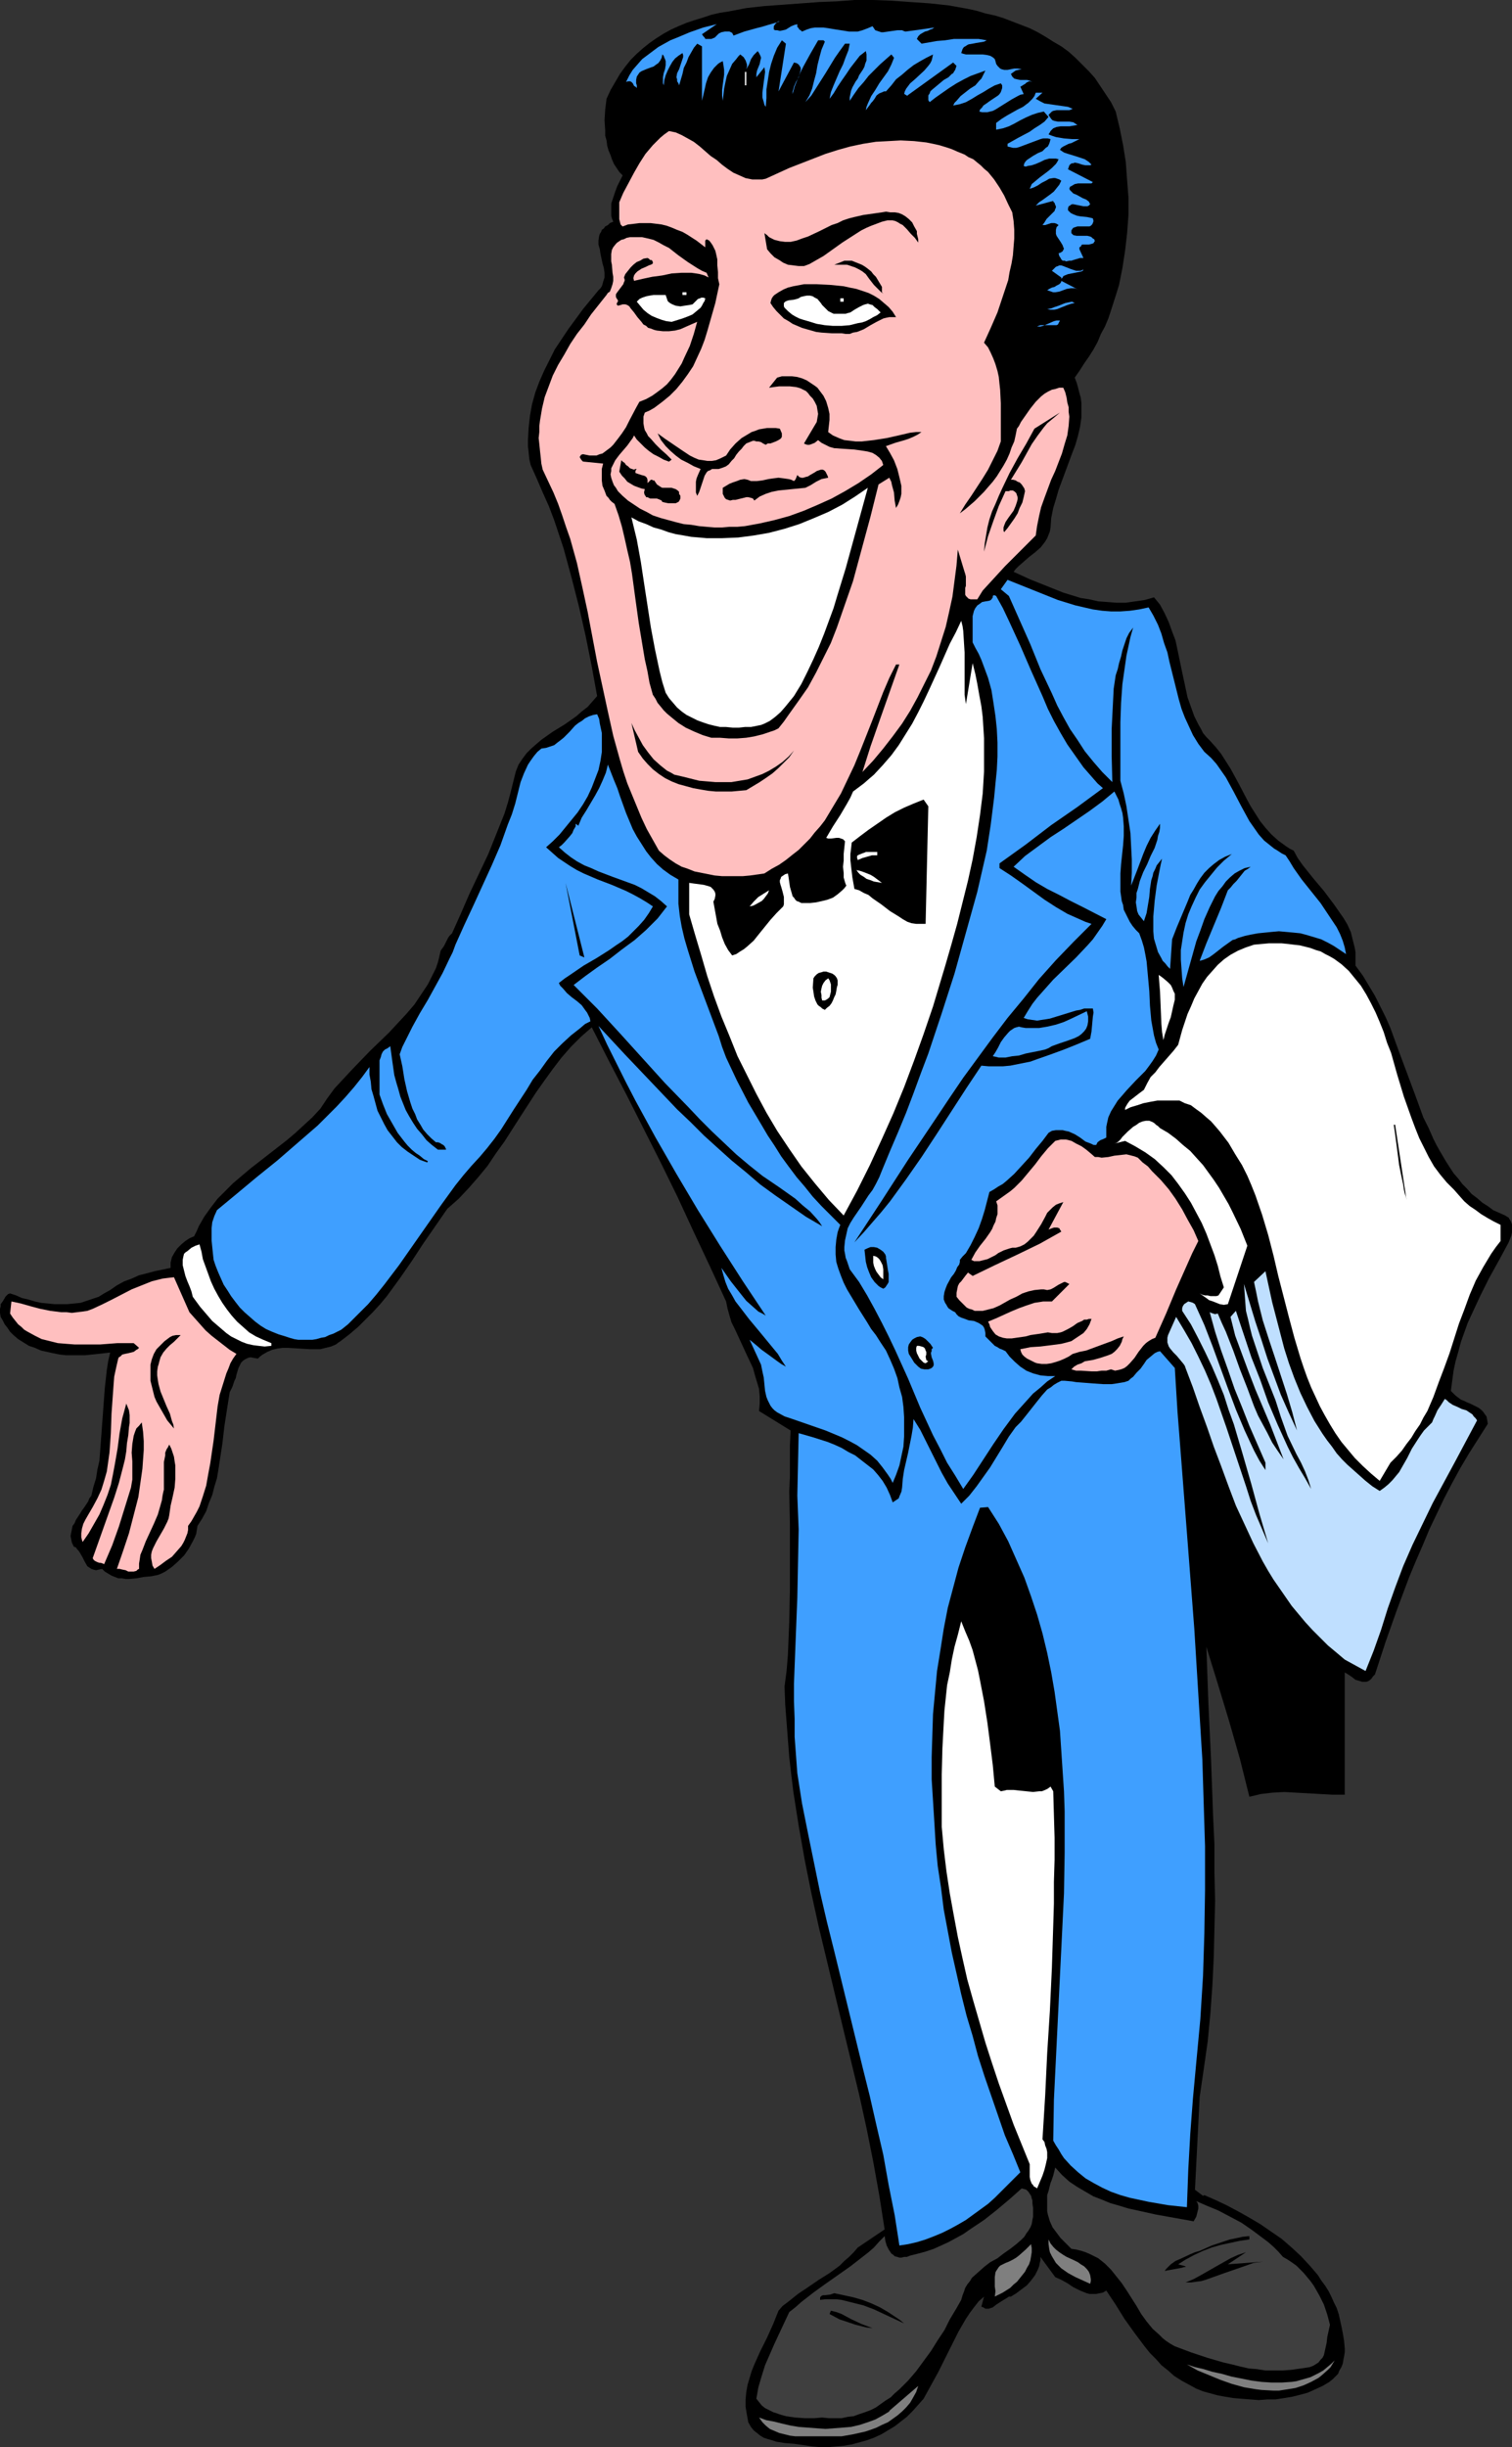 <?xml version="1.0" encoding="UTF-8" standalone="no"?>
<svg
   version="1.0"
   width="96.234mm"
   height="155.711mm"
   id="svg61"
   sodipodi:docname="Host 1.wmf"
   xmlns:inkscape="http://www.inkscape.org/namespaces/inkscape"
   xmlns:sodipodi="http://sodipodi.sourceforge.net/DTD/sodipodi-0.dtd"
   xmlns="http://www.w3.org/2000/svg"
   xmlns:svg="http://www.w3.org/2000/svg">
  <rect width="100%" height="100%" fill="#333333" stroke="none"/>
  <sodipodi:namedview
     id="namedview61"
     pagecolor="#ffffff"
     bordercolor="#000000"
     borderopacity="0.25"
     inkscape:showpageshadow="2"
     inkscape:pageopacity="0.0"
     inkscape:pagecheckerboard="0"
     inkscape:deskcolor="#d1d1d1"
     inkscape:document-units="mm" />
  <defs
     id="defs1">
    <pattern
       id="WMFhbasepattern"
       patternUnits="userSpaceOnUse"
       width="6"
       height="6"
       x="0"
       y="0" />
  </defs>
  <path
     style="fill:#000000;fill-opacity:1;fill-rule:evenodd;stroke:none"
     d="m 268.387,26.824 0.969,4.04 0.808,4.04 0.646,4.04 0.323,4.363 0.323,4.201 v 4.201 l -0.323,4.363 -0.485,4.201 -0.646,4.201 -0.808,4.04 -0.646,2.101 -1.293,4.04 -0.646,1.939 -0.808,1.939 -0.969,1.778 -0.808,1.939 -0.969,1.778 -1.131,1.778 -1.131,1.616 -1.131,1.778 -1.131,1.616 0.485,1.293 0.323,1.131 0.323,1.293 0.323,1.131 0.162,1.293 v 1.131 1.131 1.131 l -0.323,2.262 -0.485,2.101 -0.646,2.262 -0.808,2.101 -1.616,4.363 -1.616,4.363 -0.646,2.262 -0.646,2.101 -0.485,2.424 -0.162,2.262 -0.162,0.97 -0.323,0.808 -0.323,0.808 -0.485,0.808 -0.485,0.646 -0.646,0.808 -1.293,1.131 -1.454,1.131 -1.293,1.131 -1.293,1.131 -0.646,0.646 -0.485,0.646 3.878,1.778 4.04,1.616 4.04,1.616 2.101,0.646 2.101,0.646 2.101,0.323 2.101,0.485 2.262,0.162 2.101,0.162 h 2.262 l 2.262,-0.323 2.262,-0.323 2.262,-0.646 0.808,0.97 0.646,0.808 1.131,2.101 0.969,2.101 0.808,2.262 0.808,2.101 0.485,2.262 0.969,4.686 0.969,4.525 0.485,2.262 0.808,2.262 0.808,2.262 0.969,1.939 0.646,1.131 0.485,0.97 0.808,0.97 0.808,0.808 1.454,1.616 1.293,1.616 1.131,1.778 1.131,1.778 1.939,3.555 1.939,3.717 0.969,1.778 1.131,1.778 1.131,1.778 1.293,1.616 1.454,1.616 1.616,1.454 1.777,1.293 0.969,0.646 0.969,0.485 0.969,1.778 1.131,1.616 2.585,3.232 2.585,3.07 2.424,3.232 1.131,1.616 1.131,1.616 0.969,1.616 0.808,1.778 0.485,1.939 0.485,1.939 0.162,0.97 v 0.97 1.131 1.131 l 1.777,2.424 1.454,2.424 1.454,2.424 1.293,2.585 1.293,2.585 1.131,2.585 1.939,5.333 4.04,10.827 1.939,5.333 1.293,2.585 1.131,2.585 0.646,1.293 0.808,1.454 1.616,2.747 1.777,2.747 1.131,1.293 0.969,1.293 1.131,1.131 1.131,1.293 1.293,0.97 1.293,1.131 1.293,0.808 1.293,0.97 1.454,0.646 1.454,0.646 0.485,0.323 0.323,0.162 0.162,0.323 0.323,0.485 0.323,0.808 v 0.97 0.97 l -0.162,0.808 -0.323,0.808 -0.323,0.808 -2.262,4.201 -2.424,4.363 -2.101,4.201 -2.101,4.525 -0.969,2.101 -0.808,2.262 -0.808,2.262 -0.646,2.424 -0.646,2.262 -0.485,2.262 -0.323,2.424 -0.323,2.424 0.646,0.646 0.485,0.485 0.646,0.485 0.646,0.485 0.808,0.323 0.646,0.323 0.808,0.323 0.646,0.323 1.293,0.646 0.646,0.485 0.485,0.485 0.323,0.485 0.485,0.646 0.162,0.808 0.162,0.97 -2.262,3.555 -2.262,3.555 -2.101,3.555 -1.939,3.555 -1.939,3.717 -1.777,3.717 -1.777,3.717 -1.616,3.878 -1.616,3.717 -1.616,3.878 -2.908,7.756 -2.747,7.756 -2.585,7.918 -0.485,0.485 -0.323,0.485 -0.323,0.323 -0.485,0.323 -0.485,0.162 h -0.485 -0.485 l -0.485,-0.162 -1.131,-0.323 -0.808,-0.646 -0.969,-0.646 -0.808,-0.485 v 29.41 h -2.908 l -2.908,-0.162 -2.908,-0.162 -2.908,-0.162 -2.908,-0.162 -2.908,0.162 -2.747,0.323 -1.293,0.323 -1.454,0.323 -1.131,-4.525 -1.131,-4.525 -2.585,-9.049 -2.747,-9.049 -2.747,-8.888 0.485,13.574 0.646,13.735 0.485,13.412 0.323,6.787 v 6.787 l 0.162,6.787 -0.162,6.787 -0.162,6.625 -0.323,6.787 -0.485,6.787 -0.646,6.787 -0.969,6.787 -0.969,6.625 -1.131,22.3 1.939,1.454 0.323,-0.162 2.585,1.131 2.747,1.293 2.747,1.454 2.585,1.454 2.747,1.616 2.585,1.778 2.585,1.778 2.424,2.101 2.262,2.101 2.101,2.262 1.939,2.262 0.808,1.293 0.969,1.293 0.808,1.293 0.646,1.293 0.646,1.454 0.646,1.293 0.485,1.454 0.323,1.454 0.323,1.454 0.323,1.616 0.323,1.939 0.162,1.778 v 0.97 l -0.162,0.97 -0.162,0.808 -0.162,0.97 -0.323,0.808 -0.485,0.808 -0.323,0.808 -0.646,0.646 -0.646,0.646 -0.808,0.646 -0.808,0.485 -0.808,0.485 -1.777,0.808 -1.777,0.808 -1.777,0.485 -1.939,0.485 -1.939,0.323 -2.101,0.323 H 304.904 l -2.101,0.162 -2.101,-0.162 -2.101,-0.162 -1.939,-0.162 -1.939,-0.323 -1.777,-0.323 -1.777,-0.485 -1.777,-0.485 -1.616,-0.646 -1.777,-0.97 -1.777,-0.97 -1.777,-1.131 -1.454,-1.293 -1.616,-1.293 -1.293,-1.454 -1.454,-1.454 -1.293,-1.616 -2.424,-3.232 -2.424,-3.393 -2.101,-3.393 -2.262,-3.393 -0.808,0.485 -0.808,0.162 -0.808,0.162 h -0.808 -0.808 l -0.646,-0.162 -0.808,-0.323 -0.808,-0.323 -1.616,-0.808 -1.454,-0.97 -1.454,-0.808 -1.454,-0.646 -3.555,-4.848 v 0.808 l -0.162,0.646 -0.162,0.808 -0.323,0.808 -0.646,1.293 -0.969,1.293 -0.969,1.131 -1.293,0.97 -1.293,0.97 -1.293,0.808 h -0.485 l -0.485,0.323 -0.808,0.485 -1.777,1.131 -0.808,0.646 -0.485,0.162 -0.485,0.162 h -0.323 -0.485 l -0.485,-0.323 -0.485,-0.162 0.646,-2.424 -1.293,1.131 -1.131,1.454 -0.969,1.293 -0.969,1.454 -1.777,3.07 -1.616,3.232 -1.616,3.232 -1.616,3.232 -1.777,3.232 -1.777,3.232 -1.293,1.454 -1.293,1.454 -1.454,1.454 -1.454,1.131 -1.454,1.131 -1.616,0.97 -1.616,0.97 -1.777,0.808 -1.777,0.646 -1.777,0.485 -1.777,0.485 -1.939,0.323 -1.777,0.162 -1.939,0.162 h -1.939 l -1.939,-0.162 -2.101,-0.323 -2.262,-0.323 -2.101,-0.162 -2.101,-0.323 -0.969,-0.323 -1.131,-0.323 -0.969,-0.323 -0.808,-0.485 -0.808,-0.646 -0.808,-0.646 -0.646,-0.808 -0.646,-1.131 -0.323,-1.778 -0.323,-1.939 v -1.778 l 0.162,-1.778 0.323,-1.778 0.485,-1.616 0.485,-1.616 0.646,-1.616 1.454,-3.232 0.808,-1.616 0.808,-1.616 1.454,-3.232 0.646,-1.616 0.646,-1.616 0.969,-1.131 1.293,-0.97 2.424,-1.939 2.424,-1.616 2.585,-1.778 2.585,-1.616 2.424,-1.778 1.131,-1.131 1.131,-0.97 1.131,-1.131 0.969,-1.131 6.463,-4.363 -1.293,-8.241 -1.454,-8.08 -1.616,-8.08 -1.777,-8.08 -3.878,-15.998 -3.878,-16.159 -1.939,-8.08 -1.777,-8.08 -1.616,-8.08 -1.454,-8.241 -1.293,-8.241 -0.485,-4.04 -0.485,-4.201 -0.323,-4.201 -0.323,-4.201 -0.323,-4.201 -0.162,-4.363 0.485,-3.717 0.323,-3.878 0.162,-4.04 0.162,-3.878 0.162,-7.918 v -7.918 -7.756 l -0.162,-7.756 0.162,-3.717 v -3.717 -3.717 l 0.162,-3.555 -7.594,-4.686 0.162,-1.778 v -1.778 l -0.162,-1.778 -0.485,-1.616 -0.485,-1.616 -0.485,-1.778 -1.454,-3.07 -2.908,-6.302 -0.808,-1.616 -0.485,-1.616 -0.485,-1.778 -0.323,-1.616 -3.878,-8.403 -3.878,-8.241 -3.878,-8.403 -4.04,-8.241 -8.241,-16.321 -4.201,-8.08 -4.201,-8.241 -2.585,2.262 -2.424,2.424 -2.262,2.585 -2.101,2.747 -2.101,2.909 -1.939,2.747 -3.878,5.979 -3.716,5.817 -2.101,2.909 -1.939,2.909 -2.262,2.747 -2.262,2.585 -2.424,2.585 -2.747,2.424 -2.908,4.201 -2.908,4.201 -2.747,4.201 -2.908,4.201 -3.07,4.201 -1.616,1.939 -1.777,1.939 -1.777,1.778 -1.777,1.778 -2.101,1.778 -2.101,1.616 -0.485,0.323 -0.646,0.485 -1.131,0.485 -1.293,0.323 -1.293,0.323 H 75.782 74.489 l -2.585,-0.162 -2.585,-0.162 h -1.293 l -1.293,0.162 -1.293,0.323 -1.131,0.485 -1.131,0.646 -0.646,0.485 -0.485,0.485 -0.969,-0.162 -0.808,-0.162 -0.646,0.162 -0.646,0.323 -0.485,0.323 -0.485,0.485 -0.323,0.646 -0.323,0.646 -0.485,1.616 -0.162,0.808 -0.323,0.646 -0.485,1.454 -0.323,0.646 -0.323,0.646 -0.646,4.04 -0.646,4.201 -0.485,4.201 -0.646,4.201 -0.323,2.101 -0.323,1.939 -0.646,2.101 -0.485,1.939 -0.808,1.939 -0.646,1.939 -0.969,1.778 -1.131,1.778 -0.162,0.97 -0.162,0.97 -0.323,0.808 -0.485,0.97 -0.969,1.778 -1.131,1.616 -1.454,1.454 -1.454,1.293 -1.616,1.131 -0.969,0.485 -0.808,0.323 -1.616,0.323 -1.777,0.162 -1.777,0.323 -1.777,0.162 h -0.808 l -0.969,-0.162 h -0.808 l -0.808,-0.323 -0.808,-0.323 -0.808,-0.485 -0.808,-0.485 -0.646,-0.646 -0.808,0.162 -0.646,0.162 -0.646,-0.162 -0.485,-0.162 -0.485,-0.323 -0.485,-0.323 -0.646,-1.131 -0.485,-0.97 -0.646,-1.131 -0.323,-0.485 -0.323,-0.323 -0.323,-0.485 -0.485,-0.162 -0.485,-0.97 -0.162,-0.808 -0.162,-0.808 0.162,-0.808 0.162,-0.808 0.162,-0.808 0.485,-0.646 0.323,-0.808 0.969,-1.454 0.485,-0.808 0.485,-0.646 0.969,-1.454 0.323,-0.808 0.485,-0.646 0.485,-2.101 0.646,-2.101 0.323,-2.101 0.485,-2.101 0.323,-4.363 0.323,-4.363 0.323,-4.363 0.323,-4.363 0.485,-4.363 0.323,-2.101 0.485,-2.101 -2.908,0.323 -3.07,0.323 h -3.07 -1.616 l -1.454,-0.162 -1.616,-0.323 -1.454,-0.323 L 9.856,324.798 8.402,324.152 6.948,323.667 5.655,322.859 4.363,322.051 3.232,321.082 2.424,320.274 1.777,319.304 1.131,318.496 0.646,317.527 0.162,316.719 0,315.749 v -0.97 l 0.162,-0.646 v -0.485 l 0.485,-0.646 0.485,-0.808 0.162,-0.323 0.323,-0.323 0.323,-0.323 0.485,-0.162 1.454,0.485 1.454,0.646 1.454,0.323 1.616,0.485 1.454,0.323 1.616,0.162 1.616,0.162 h 1.616 1.454 l 1.616,-0.162 1.616,-0.162 1.454,-0.485 1.454,-0.485 1.454,-0.485 1.293,-0.808 1.454,-0.808 1.616,-1.131 1.777,-0.97 1.777,-0.646 1.777,-0.808 1.939,-0.485 1.777,-0.485 3.878,-0.808 v -0.646 -0.646 l 0.323,-1.293 0.646,-1.131 0.646,-0.97 0.969,-0.97 0.969,-0.808 0.969,-0.646 1.131,-0.485 0.646,-1.293 0.485,-1.131 1.293,-2.262 1.616,-2.262 1.616,-2.101 1.939,-1.939 1.777,-1.778 2.101,-1.778 2.101,-1.778 8.725,-6.787 2.101,-1.778 2.101,-1.939 1.939,-1.778 1.939,-2.101 1.616,-2.424 1.777,-2.424 2.101,-2.262 2.101,-2.262 4.363,-4.525 4.524,-4.363 2.101,-2.262 2.101,-2.262 1.939,-2.262 1.616,-2.424 1.616,-2.424 0.646,-1.293 0.646,-1.293 0.646,-1.293 0.485,-1.454 0.323,-1.293 0.323,-1.454 0.808,-1.131 0.323,-0.646 0.323,-0.646 0.323,-0.646 0.323,-0.485 0.323,-0.323 0.323,-0.323 -0.323,-0.323 0.323,0.323 2.101,-4.686 2.101,-4.848 4.524,-9.534 1.939,-4.848 0.969,-2.424 0.969,-2.424 0.808,-2.585 0.646,-2.424 0.646,-2.585 0.646,-2.585 0.646,-1.616 0.969,-1.454 0.969,-1.293 1.131,-1.131 1.293,-1.131 1.131,-0.97 2.747,-1.939 2.908,-1.778 2.747,-1.939 1.293,-1.131 1.454,-1.131 1.131,-1.293 1.131,-1.293 -1.293,-7.11 -1.454,-7.272 -1.616,-7.11 -1.777,-6.948 -1.939,-7.11 -1.131,-3.393 -1.131,-3.393 -1.293,-3.393 -1.454,-3.232 -1.454,-3.393 -1.454,-3.232 -0.323,-1.454 -0.162,-1.616 -0.162,-1.454 v -1.454 l 0.162,-2.909 0.323,-2.909 0.485,-2.747 0.808,-2.909 0.969,-2.585 1.131,-2.585 1.293,-2.585 1.293,-2.585 1.616,-2.424 1.616,-2.424 3.555,-4.848 3.716,-4.525 0.485,-0.485 0.323,-0.485 0.162,-0.485 0.162,-0.646 0.323,-0.97 v -1.131 l -0.162,-1.131 -0.323,-1.131 -0.485,-2.262 -0.162,-1.131 -0.323,-1.131 V 57.85 l 0.162,-1.131 0.162,-0.485 0.323,-0.485 0.162,-0.485 0.485,-0.323 0.323,-0.485 0.646,-0.323 0.485,-0.485 0.808,-0.323 -0.323,-0.808 -0.162,-0.646 v -0.808 -0.646 -1.454 l 0.485,-1.454 0.485,-1.454 0.485,-1.293 1.293,-2.585 -0.808,-0.808 -0.646,-0.97 -0.646,-0.97 -0.485,-1.131 -0.323,-0.97 -0.485,-1.131 -0.323,-1.131 -0.162,-1.293 -0.323,-1.131 v -1.293 l -0.162,-2.424 0.162,-2.585 0.323,-2.585 0.969,-2.101 1.131,-1.939 1.131,-1.939 1.293,-1.778 1.293,-1.616 1.454,-1.454 1.454,-1.293 1.616,-1.293 1.616,-1.131 1.777,-1.131 1.777,-0.97 1.777,-0.808 1.939,-0.808 1.939,-0.646 2.101,-0.646 1.939,-0.646 2.101,-0.485 2.101,-0.323 4.201,-0.808 4.363,-0.485 4.524,-0.323 8.725,-0.646 4.201,-0.162 L 205.531,0 h 4.363 l 4.524,0.162 4.524,0.323 4.686,0.323 4.524,0.485 4.524,0.808 2.262,0.485 2.101,0.646 2.262,0.485 2.101,0.646 2.101,0.808 2.101,0.808 2.101,0.808 1.939,0.97 1.939,1.131 1.777,1.131 1.939,1.131 1.777,1.293 1.616,1.454 1.616,1.616 1.616,1.616 1.454,1.616 1.293,1.939 1.293,1.939 1.293,1.939 z"
     id="path1" />
  <path
     style="fill:#3f9fff;fill-opacity:1;fill-rule:evenodd;stroke:none"
     d="m 187.596,5.171 h -0.485 l -0.323,0.323 -0.323,0.323 -0.323,0.485 v 0.808 l 0.323,0.162 h 0.485 l 0.646,0.162 0.808,-0.162 0.646,-0.162 1.293,-0.808 0.808,-0.323 0.646,-0.162 v 0.323 0.323 l 0.162,0.162 0.162,0.162 0.162,0.323 0.323,0.162 0.323,0.323 1.131,-0.485 0.969,-0.323 0.969,-0.162 h 1.131 0.969 l 1.131,0.162 1.939,0.323 2.101,0.323 0.969,0.162 h 1.131 0.969 l 1.131,-0.323 1.293,-0.485 1.131,-0.485 0.323,0.485 0.323,0.485 0.485,0.162 0.485,0.162 0.485,0.162 h 0.485 l 1.131,-0.162 1.131,-0.162 1.131,-0.162 h 0.485 0.646 l 0.323,0.162 0.485,0.162 3.555,-0.485 3.393,-0.485 -0.485,0.323 -0.485,0.162 -0.646,0.323 -0.646,0.162 -1.131,0.646 -0.485,0.485 -0.323,0.646 1.131,1.131 3.716,-0.646 1.939,-0.162 2.101,-0.323 h 1.939 2.101 1.939 l 1.939,0.323 -0.323,0.162 -0.323,0.162 -0.969,0.162 -0.969,0.162 -0.808,0.162 -0.969,0.162 -0.323,0.162 -0.485,0.323 -0.323,0.162 -0.323,0.485 -0.162,0.485 -0.162,0.485 0.485,0.162 0.646,0.162 h 1.293 1.293 1.454 l 1.131,0.162 0.646,0.162 0.323,0.162 0.485,0.323 0.323,0.323 0.162,0.485 0.162,0.646 0.323,0.485 0.323,0.323 0.323,0.323 0.323,0.162 0.646,0.162 h 0.808 l 0.808,-0.162 0.808,-0.162 h 0.808 l 0.969,0.162 -0.808,0.162 -0.646,0.162 -1.131,0.808 0.162,0.323 0.162,0.323 0.323,0.323 0.162,0.162 0.646,0.162 0.808,0.162 h 0.808 0.808 l 0.646,0.162 0.646,0.323 -0.485,-0.162 h -0.323 l -0.323,0.162 -0.323,0.162 -0.323,0.323 -0.323,0.162 -0.485,0.323 -0.323,0.162 0.808,1.778 -0.808,0.162 -0.646,0.323 -1.454,0.808 -1.293,0.808 -1.293,0.808 -1.293,0.808 -0.646,0.323 -0.646,0.162 -0.646,0.162 h -0.646 -0.646 l -0.646,-0.162 0.162,-0.485 0.485,-0.485 0.323,-0.485 0.485,-0.323 1.131,-0.808 0.969,-0.646 0.969,-0.646 0.323,-0.323 0.323,-0.485 0.162,-0.485 0.162,-0.485 v -0.646 l -0.323,-0.485 -1.454,0.485 -1.454,0.808 -1.293,0.808 -1.454,0.808 -1.293,0.808 -1.454,0.808 -1.454,0.485 -1.616,0.323 0.323,-0.646 0.485,-0.485 0.969,-1.131 2.262,-1.778 1.293,-0.808 0.969,-1.131 0.485,-0.485 0.323,-0.646 0.323,-0.646 0.323,-0.646 -1.777,0.646 -1.777,0.646 -1.616,0.808 -1.777,0.97 -1.777,1.131 -1.616,1.131 -1.616,1.131 -1.454,1.131 -0.323,-0.485 v -0.646 -0.485 l 0.323,-0.485 0.162,-0.485 0.323,-0.323 0.969,-0.808 1.939,-1.616 1.131,-0.646 0.808,-0.808 0.323,-0.162 0.162,-0.323 0.323,-0.485 0.162,-0.485 0.162,-0.485 -0.808,-0.808 -10.988,7.918 v 0.162 l -0.162,-0.162 -0.323,-0.162 -0.162,-0.162 h -0.162 l 0.162,-0.646 0.323,-0.646 0.485,-0.646 0.485,-0.646 1.131,-0.97 2.262,-2.101 0.969,-1.131 0.485,-0.646 0.323,-0.646 0.162,-0.646 0.162,-0.808 -1.616,0.808 -1.454,0.808 -1.616,0.97 -1.454,1.131 -1.293,1.131 -1.454,1.131 -1.131,1.454 -1.293,1.454 h -0.485 l -0.323,0.162 -0.808,0.323 -0.646,0.485 -0.485,0.808 -0.485,0.646 -0.323,0.323 -0.323,0.485 -0.485,0.646 -0.485,0.646 0.162,-0.808 0.323,-0.808 0.808,-1.778 0.969,-1.454 0.969,-1.616 2.101,-2.909 0.808,-1.616 0.646,-1.616 -0.646,-0.808 -1.293,1.131 -1.454,1.293 -1.293,1.293 -1.454,1.454 -1.131,1.454 -1.293,1.454 -1.131,1.616 -0.969,1.454 v -0.808 l 0.162,-0.808 0.162,-0.808 0.323,-0.808 0.808,-1.454 0.485,-0.646 0.323,-0.808 0.969,-1.454 0.323,-0.646 0.162,-0.646 0.323,-0.808 v -0.646 -0.808 l -0.162,-0.808 -0.808,0.646 -0.646,0.485 -1.131,1.454 -1.131,1.454 -0.969,1.454 -1.131,1.616 -0.969,1.454 -0.969,1.616 -0.969,1.293 0.323,-1.616 0.646,-1.616 1.454,-3.393 0.808,-1.616 0.646,-1.778 0.646,-1.616 0.323,-1.616 h -1.131 l -1.293,1.778 -1.131,1.616 -2.262,3.717 -1.131,1.778 -1.131,1.778 -1.131,1.778 -1.454,1.616 0.485,-0.808 0.485,-0.808 0.646,-1.616 0.485,-1.939 0.485,-1.778 0.323,-1.939 0.485,-1.939 0.485,-1.778 0.808,-1.939 -0.162,-0.162 -0.162,-0.162 h -0.485 -0.485 -0.323 l -1.777,3.07 -1.777,3.232 -0.808,1.616 -0.646,1.616 -0.646,1.616 -0.485,1.778 v -0.323 -0.323 l 0.162,-0.485 0.162,-0.646 0.485,-1.131 0.646,-1.131 0.162,-0.646 0.162,-0.485 0.162,-0.646 v -0.485 l -0.162,-0.323 -0.323,-0.485 -0.485,-0.323 -0.646,-0.162 -3.716,6.948 1.777,-11.473 -0.969,-0.808 -1.131,1.778 -0.808,1.939 -0.646,1.939 -0.485,1.939 -0.323,2.101 -0.323,2.101 v 2.101 l -0.162,2.101 -0.323,-0.485 -0.162,-0.646 -0.323,-1.131 v -1.131 l 0.162,-1.293 0.162,-1.293 0.162,-1.131 0.162,-1.293 -0.162,-1.131 -1.939,2.424 v -0.485 -0.323 l 0.162,-0.808 0.646,-1.616 0.162,-0.808 0.162,-0.646 -0.162,-0.485 -0.162,-0.323 -0.162,-0.323 -0.323,-0.485 -0.485,0.485 -0.485,0.485 -0.646,0.97 -0.485,1.293 -0.646,1.131 0.162,-0.646 v -0.485 l -0.162,-0.485 -0.162,-0.485 -0.485,-0.808 -0.808,-0.646 -0.485,0.485 -0.485,0.646 -0.969,1.131 -0.646,1.454 -0.646,1.454 -0.323,1.454 -0.323,1.616 -0.162,1.454 -0.162,1.454 -0.162,-1.293 V 21.653 l 0.162,-1.293 0.323,-2.424 v -1.131 l -0.162,-1.131 -0.162,-0.97 -0.646,0.323 -0.485,0.323 -0.485,0.485 -0.485,0.485 -0.808,1.131 -0.646,1.131 -0.485,1.454 -0.323,1.454 -0.646,2.747 V 11.15 l -1.131,-0.646 -0.808,0.97 -0.646,1.131 -0.646,1.131 -0.485,1.293 -0.646,1.293 -0.323,1.454 -0.808,2.747 -0.162,-0.485 -0.323,-0.485 v -0.485 l -0.162,-0.485 0.162,-0.97 0.485,-0.97 0.323,-0.97 0.323,-0.97 0.323,-0.97 v -0.485 l -0.162,-0.485 -0.969,0.646 -0.808,0.646 -0.646,0.808 -0.646,1.131 -0.485,0.97 -0.485,1.131 -0.323,1.131 -0.162,1.293 -0.162,-0.485 v -0.485 -0.97 l 0.162,-0.97 0.323,-0.97 0.162,-0.97 v -0.97 l -0.162,-0.485 -0.162,-0.323 -0.162,-0.485 -0.323,-0.323 -0.162,0.808 -0.323,0.646 -0.485,0.646 -0.485,0.323 -0.646,0.485 -0.485,0.162 -1.293,0.485 -1.131,0.485 -0.485,0.323 -0.323,0.485 -0.323,0.485 -0.162,0.808 v 0.808 l 0.162,0.485 v 0.646 l -0.323,-0.323 -0.323,-0.162 -0.162,-0.323 -0.162,-0.323 -0.323,-0.323 -0.323,-0.162 h -0.485 l -0.485,0.162 0.808,-1.616 0.808,-1.293 1.131,-1.293 1.131,-1.293 1.293,-0.97 1.293,-0.97 1.293,-0.97 1.454,-0.808 1.454,-0.808 1.616,-0.646 3.07,-1.293 3.232,-1.131 3.232,-0.808 -3.555,2.424 0.323,0.485 0.323,0.323 0.162,0.323 h 0.485 0.485 0.485 l 0.808,-0.323 0.485,-0.485 0.485,-0.485 0.646,-0.323 0.808,-0.162 h 0.646 0.485 l 0.646,0.323 0.323,0.646 1.293,-0.485 1.293,-0.485 2.908,-0.808 1.293,-0.323 1.616,-0.485 z"
     id="path2" />
  <path
     style="fill:#ffffff;fill-opacity:1;fill-rule:evenodd;stroke:none"
     d="m 179.194,17.29 h 0.323 v 3.232 h -0.323 z"
     id="path3" />
  <path
     style="fill:#3f9fff;fill-opacity:1;fill-rule:evenodd;stroke:none"
     d="m 249.158,23.754 1.131,0.646 0.969,0.485 1.131,0.162 1.131,0.162 2.262,0.323 1.131,0.162 1.131,0.485 -0.808,0.323 h -0.646 -1.616 -0.808 l -0.808,0.162 -0.323,0.162 -0.162,0.162 -0.323,0.323 -0.323,0.323 0.323,0.485 0.323,0.485 0.323,0.323 0.485,0.162 0.808,0.162 h 0.808 0.969 0.969 l 0.969,0.162 0.485,0.323 0.485,0.323 -0.969,0.162 -0.969,0.162 h -0.969 -1.131 l -0.969,0.162 -0.808,0.323 -0.323,0.323 -0.323,0.323 -0.162,0.323 -0.323,0.485 0.808,0.323 0.969,0.323 0.969,0.162 0.969,0.162 1.939,0.162 h 1.777 l -0.646,0.323 -0.646,0.323 -0.646,0.323 -0.646,0.162 -0.646,0.323 -0.646,0.323 -0.485,0.323 -0.323,0.485 0.969,0.646 0.969,0.323 2.101,0.646 0.969,0.323 0.969,0.323 0.969,0.646 0.323,0.323 0.323,0.323 -0.323,0.162 h -0.323 -0.808 l -0.808,-0.162 -0.969,-0.323 -0.808,-0.162 -0.323,0.162 h -0.323 l -0.323,0.162 -0.323,0.323 -0.162,0.485 -0.162,0.485 5.979,3.07 -0.162,0.162 -0.162,0.162 h -0.646 -1.616 -0.969 l -0.808,0.162 -0.808,0.485 -0.323,0.162 -0.162,0.485 0.162,0.323 0.323,0.323 0.485,0.485 0.808,0.323 1.454,0.808 0.808,0.323 0.646,0.485 0.162,0.323 0.162,0.323 -0.323,0.323 -0.323,0.162 h -0.485 -0.485 l -0.808,-0.162 -0.808,-0.162 -0.808,-0.162 h -0.323 l -0.323,0.162 -0.162,0.162 -0.323,0.162 -0.162,0.485 v 0.485 l 0.646,0.646 0.646,0.323 0.808,0.323 0.808,0.162 1.616,0.162 0.808,0.162 0.646,0.162 0.162,0.646 -0.162,0.485 -0.162,0.323 -0.323,0.323 -0.323,0.162 h -0.485 -0.969 -0.969 -0.485 l -0.485,0.162 -0.485,0.162 -0.162,0.162 -0.323,0.485 v 0.646 l 0.162,0.162 0.323,0.323 0.808,0.162 h 0.808 0.969 0.808 l 0.646,0.162 0.323,0.162 0.323,0.323 0.323,0.162 0.162,0.485 -0.162,0.162 -0.162,0.323 -0.485,0.162 -0.646,0.162 h -0.485 -0.646 -0.485 l -0.162,0.162 -0.162,0.323 -0.323,0.162 v 0.485 l 0.969,2.101 h -0.323 -0.485 l -1.616,0.485 -0.485,0.162 h -0.485 l -0.808,0.162 -0.323,-0.162 h -0.485 l -0.323,-0.323 -0.162,-0.323 -0.323,-0.485 -0.162,-0.646 0.485,-0.162 0.485,-0.323 0.162,-0.323 0.162,-0.323 -0.162,-0.323 -0.162,-0.485 -0.485,-0.808 -0.646,-0.97 -0.323,-0.485 -0.162,-0.485 v -0.485 -0.485 l 0.162,-0.646 0.485,-0.485 -0.485,-0.323 -0.485,-0.162 h -0.485 -0.323 l -0.969,0.323 -0.485,0.162 h -0.646 l 0.485,-0.646 0.485,-0.808 0.646,-0.646 0.646,-0.646 0.646,-0.646 0.162,-0.485 0.162,-0.323 v -0.323 l -0.162,-0.323 -0.162,-0.485 -0.323,-0.323 v -0.162 l -4.201,1.131 0.808,-0.808 0.969,-0.646 1.777,-1.293 0.808,-0.646 0.646,-0.808 0.646,-0.808 0.485,-0.97 -0.485,-0.323 -0.485,-0.162 -0.485,-0.162 h -0.485 l -0.969,0.162 -0.808,0.485 -0.969,0.485 -0.969,0.646 -0.969,0.485 -0.969,0.323 0.485,-1.131 0.969,-0.808 0.969,-0.808 1.939,-1.454 0.969,-0.808 0.969,-0.97 0.323,-0.485 0.323,-0.646 -0.646,-0.162 h -0.485 -0.646 -0.485 l -1.131,0.323 -0.969,0.485 -1.131,0.485 -0.969,0.323 -0.969,0.162 -0.485,0.162 -0.485,-0.162 0.162,-0.646 0.323,-0.485 0.323,-0.323 0.485,-0.323 0.969,-0.646 1.131,-0.646 1.131,-0.485 0.808,-0.808 0.485,-0.323 0.323,-0.646 0.162,-0.485 0.162,-0.646 -0.646,-0.162 h -0.646 -0.485 l -0.646,0.162 -1.293,0.485 -1.293,0.485 -1.293,0.485 -1.293,0.485 -0.646,0.162 h -0.808 l -0.646,-0.162 -0.646,-0.162 v -0.646 l 2.585,-1.454 2.747,-1.454 1.131,-0.808 1.293,-0.808 1.131,-0.808 0.969,-1.131 -1.131,-1.293 -1.454,0.323 -1.454,0.485 -1.454,0.646 -1.293,0.646 -1.454,0.808 -1.293,0.646 -1.454,0.485 -1.616,0.323 v -1.616 l 1.293,-0.97 1.293,-0.808 2.585,-1.454 1.293,-0.646 1.293,-0.97 0.485,-0.485 0.485,-0.485 0.485,-0.646 0.323,-0.808 h 1.616 z"
     id="path4" />
  <path
     style="fill:#ffbfbf;fill-opacity:1;fill-rule:evenodd;stroke:none"
     d="m 184.203,42.983 5.655,-2.585 2.908,-1.131 2.908,-1.131 2.908,-1.131 3.07,-0.97 2.908,-0.808 3.07,-0.646 3.07,-0.485 3.07,-0.162 2.908,-0.162 3.232,0.162 2.908,0.323 1.616,0.323 1.454,0.323 1.616,0.485 1.454,0.485 1.454,0.646 1.616,0.646 0.969,0.646 1.131,0.485 0.969,0.808 0.808,0.646 0.808,0.808 0.969,0.808 1.454,1.778 1.293,1.939 1.131,1.939 0.969,2.101 0.969,1.939 0.323,2.101 0.162,2.101 v 2.101 l -0.162,1.939 -0.162,2.101 -0.323,1.939 -0.485,2.101 -0.323,1.939 -0.646,1.939 -0.646,1.939 -1.293,3.878 -1.616,3.717 -1.616,3.555 0.969,1.131 0.646,1.293 0.646,1.454 0.485,1.293 0.485,1.616 0.323,1.454 0.162,1.616 0.162,1.454 0.162,3.232 v 6.302 2.909 l -0.808,2.262 -1.131,2.262 -1.131,2.262 -1.293,2.101 -2.747,4.201 -1.454,2.101 -1.293,2.101 1.293,-0.97 1.131,-0.97 1.131,-0.97 1.131,-1.131 1.131,-1.131 0.969,-1.131 1.131,-1.293 0.969,-1.293 0.808,-1.293 0.808,-1.293 0.808,-1.454 0.646,-1.454 0.485,-1.454 0.646,-1.454 0.323,-1.454 0.323,-1.616 0.485,-0.646 0.485,-0.97 1.131,-1.616 1.131,-1.616 1.293,-1.616 0.646,-0.646 0.646,-0.646 0.808,-0.646 0.808,-0.485 0.969,-0.485 0.808,-0.162 0.969,-0.323 h 0.969 l 0.485,1.131 0.323,1.293 0.162,1.131 0.323,1.131 v 1.131 l 0.162,1.131 -0.162,2.262 -0.323,2.262 -0.646,2.101 -0.646,2.262 -0.808,2.101 -0.808,2.101 -0.969,2.101 -1.616,4.363 -0.808,2.262 -0.485,2.101 -0.485,2.424 -0.323,2.262 -3.716,3.717 -3.716,3.717 -1.777,1.939 -1.777,1.939 -1.777,1.939 -1.293,2.101 h -0.969 -0.646 l -0.485,-0.162 -0.323,-0.323 -0.323,-0.323 -0.162,-0.323 v -0.485 -0.485 -0.646 l 0.162,-0.485 v -1.131 -0.646 -0.485 l -0.162,-0.646 -0.162,-0.485 -1.616,-5.333 -0.323,3.878 -0.485,3.717 -0.485,3.717 -0.808,3.717 -0.808,3.555 -1.131,3.555 -1.131,3.555 -1.293,3.393 -1.616,3.232 -1.616,3.232 -1.777,3.232 -1.939,3.07 -2.262,3.07 -2.262,2.909 -2.424,2.909 -2.585,2.747 0.969,-3.07 0.969,-3.07 2.262,-6.464 4.686,-13.25 h -0.808 l -1.616,3.232 -1.454,3.393 -2.747,7.11 -2.747,6.948 -1.454,3.555 -1.616,3.393 -1.616,3.393 -1.939,3.232 -0.969,1.616 -0.969,1.616 -1.131,1.454 -1.293,1.454 -1.131,1.454 -1.293,1.293 -1.454,1.454 -1.454,1.131 -1.616,1.293 -1.616,1.131 -1.777,0.97 -1.777,1.131 -3.393,0.485 -1.777,0.162 h -1.616 -1.777 -1.616 l -1.777,-0.162 -1.616,-0.323 -1.616,-0.323 -1.616,-0.323 -1.616,-0.646 -1.454,-0.485 -1.454,-0.808 -1.454,-0.97 -1.293,-0.97 -1.293,-1.131 -1.454,-2.585 -1.454,-2.585 -1.293,-2.747 -1.131,-2.747 -1.131,-2.747 -1.131,-2.747 -0.969,-2.909 -0.808,-2.747 -1.616,-5.817 -1.293,-5.817 -1.293,-5.979 -1.293,-5.979 -2.262,-11.958 -1.293,-5.979 -1.293,-5.817 -1.616,-5.817 -0.969,-2.747 -0.969,-2.909 -0.969,-2.747 -1.131,-2.747 -1.293,-2.747 -1.293,-2.747 -0.323,-1.454 -0.162,-1.616 -0.162,-1.454 -0.162,-1.616 -0.162,-1.454 0.162,-1.454 v -1.454 l 0.162,-1.293 0.485,-2.909 0.646,-2.747 0.969,-2.585 0.969,-2.585 1.293,-2.585 1.454,-2.424 1.454,-2.585 1.616,-2.424 1.777,-2.262 1.616,-2.424 3.716,-4.686 0.323,-0.485 0.485,-0.323 0.323,-0.808 0.323,-0.97 0.162,-0.808 v -0.97 l -0.162,-0.97 -0.162,-1.939 -0.162,-0.808 v -0.97 -0.808 l 0.162,-0.97 0.323,-0.646 0.646,-0.808 0.323,-0.323 0.485,-0.323 0.485,-0.323 0.646,-0.162 0.646,-0.323 0.808,-0.162 h 1.616 1.293 l 1.454,0.323 1.293,0.323 1.293,0.646 1.131,0.646 1.293,0.646 2.262,1.778 2.262,1.616 2.262,1.454 1.131,0.646 1.131,0.485 0.485,1.131 -0.969,-0.485 -1.131,-0.323 -0.969,-0.162 -1.131,-0.162 h -1.131 -1.131 l -2.424,0.162 -2.262,0.485 -2.424,0.323 -2.262,0.485 -2.101,0.485 -0.162,-0.646 0.162,-0.646 0.323,-0.485 0.485,-0.485 0.485,-0.323 0.485,-0.323 1.131,-0.485 0.646,-0.323 0.485,-0.162 0.323,-0.162 0.162,-0.162 v -0.323 l -0.162,-0.323 -0.162,-0.162 h -0.323 l -0.323,-0.323 -0.323,-0.162 -0.969,0.162 -0.808,0.485 -0.808,0.323 -0.808,0.646 -0.646,0.646 -0.646,0.808 -0.646,0.808 -0.323,0.808 0.162,0.485 v 0.323 l -0.162,0.323 -0.162,0.485 -0.485,0.646 -0.485,0.646 -0.485,0.646 -0.323,0.485 v 0.323 0.323 l 0.162,0.323 0.323,0.485 v 0 0 0.162 0.162 l -0.162,0.162 -0.162,0.485 0.162,0.162 0.162,0.162 0.646,-0.162 0.485,-0.162 h 0.646 l 0.485,0.162 0.485,0.323 0.323,0.485 0.808,0.97 0.808,1.131 0.969,1.131 0.485,0.646 0.646,0.323 0.485,0.485 0.646,0.162 0.808,0.323 0.646,0.162 1.454,0.162 h 1.454 l 1.454,-0.162 1.293,-0.323 1.454,-0.646 2.585,-1.131 -0.808,2.909 -0.969,2.909 -1.293,2.747 -0.646,1.454 -0.808,1.293 -0.808,1.293 -0.969,1.293 -0.969,1.131 -1.131,0.97 -1.293,0.97 -1.131,0.808 -1.454,0.808 -1.616,0.646 -0.808,1.454 -1.616,3.07 -0.808,1.616 -0.969,1.454 -0.969,1.293 -1.131,1.454 -0.646,0.646 -0.646,0.485 -0.646,0.485 -0.646,0.485 -0.646,0.162 -0.808,0.323 h -0.808 -0.808 l -0.808,-0.162 -0.808,-0.162 -0.485,0.162 -0.162,0.323 -0.162,0.162 0.162,0.323 0.323,0.485 0.323,0.323 4.847,0.485 -0.323,1.293 v 1.454 1.293 l 0.162,1.293 0.485,1.131 0.485,1.293 0.485,0.485 0.323,0.485 0.485,0.485 0.646,0.485 0.969,2.747 0.808,2.747 0.646,2.747 0.646,2.909 0.646,2.747 0.485,2.909 0.808,5.979 0.808,5.817 0.969,5.817 0.485,2.909 0.646,2.909 0.485,2.747 0.808,2.909 0.646,0.97 0.485,0.97 0.808,0.97 0.646,0.808 0.808,0.808 0.969,0.808 1.777,1.454 1.777,1.131 2.101,0.97 1.939,0.808 2.101,0.646 h 2.101 l 2.101,0.162 h 2.101 l 2.101,-0.162 1.939,-0.323 1.939,-0.485 1.939,-0.646 0.969,-0.323 0.969,-0.485 1.293,-1.616 1.131,-1.616 2.424,-3.393 2.262,-3.232 1.939,-3.555 1.777,-3.555 1.777,-3.555 1.454,-3.717 1.293,-3.717 1.293,-3.717 1.293,-3.717 2.101,-7.756 2.101,-7.756 1.939,-7.756 2.585,-1.616 0.485,0.97 0.162,0.808 0.485,1.778 0.162,1.939 0.323,1.778 0.485,-0.808 0.323,-0.808 0.323,-0.97 0.162,-0.808 v -1.131 -0.808 l -0.485,-2.101 -0.485,-1.939 -0.808,-2.101 -0.969,-1.778 -0.969,-1.616 2.262,-0.808 1.131,-0.323 1.131,-0.323 0.969,-0.323 1.131,-0.485 0.969,-0.485 0.969,-0.646 h -1.293 l -1.454,0.162 -2.747,0.646 -2.908,0.646 -3.07,0.485 -1.454,0.162 -1.454,0.162 h -1.454 l -1.293,-0.162 -1.454,-0.162 -1.293,-0.485 -1.454,-0.646 -1.131,-0.808 0.162,-1.454 0.162,-1.454 v -1.454 l -0.323,-1.454 -0.485,-1.616 -0.323,-0.646 -0.323,-0.646 -0.485,-0.646 -0.485,-0.646 -0.485,-0.646 -0.646,-0.485 -0.969,-0.646 -0.969,-0.646 -1.131,-0.485 -1.131,-0.323 -1.293,-0.162 h -1.131 -1.293 l -1.131,0.323 -1.939,2.424 v 0 l 1.131,-0.162 1.293,-0.162 h 1.293 1.293 l 1.454,0.162 0.646,0.162 0.485,0.162 0.646,0.323 0.646,0.323 0.485,0.485 0.485,0.646 0.646,0.646 0.485,0.808 0.485,0.97 0.162,0.97 0.162,0.97 -0.162,0.97 -0.162,0.97 -0.485,0.808 -2.585,4.363 0.323,0.162 0.485,0.162 h 0.485 l 0.485,-0.162 0.808,-0.323 0.808,-0.646 0.808,0.646 0.969,0.485 0.969,0.485 1.131,0.323 2.424,0.162 2.424,0.162 1.131,0.162 1.131,0.162 0.969,0.162 1.131,0.323 0.808,0.485 0.808,0.646 0.646,0.808 0.162,0.485 0.162,0.485 -2.908,2.262 -3.07,2.101 -3.232,1.939 -3.232,1.778 -3.232,1.454 -3.393,1.454 -3.555,1.293 -3.555,0.97 -3.555,0.808 -3.555,0.646 -1.777,0.162 h -1.939 l -1.777,0.162 h -1.777 l -1.939,-0.162 -1.777,-0.162 -1.939,-0.323 -1.777,-0.162 -1.939,-0.485 -1.777,-0.485 -1.777,-0.485 -1.939,-0.646 -1.454,-0.808 -1.616,-0.808 -1.454,-0.97 -1.454,-0.97 -1.293,-1.131 -1.131,-1.131 -0.485,-0.808 -0.485,-0.646 -0.323,-0.808 -0.323,-0.97 -0.162,-0.808 0.162,-0.808 v -0.646 l 0.323,-0.646 0.323,-0.646 0.323,-0.646 0.969,-1.293 0.969,-1.131 0.969,-1.131 0.808,-1.131 0.485,-0.646 0.323,-0.646 0.646,0.97 0.969,0.97 0.969,0.97 0.969,0.808 1.131,0.808 1.293,0.646 1.131,0.646 1.293,0.485 0.646,-0.485 -0.646,-0.646 -0.646,-0.646 -1.293,-1.131 -1.293,-1.293 -1.131,-1.293 -0.646,-0.646 -0.323,-0.646 -0.485,-0.808 -0.162,-0.646 -0.162,-0.97 v -0.808 -0.808 l 0.323,-0.97 1.131,-0.485 1.131,-0.646 1.939,-1.454 1.777,-1.454 1.616,-1.616 1.454,-1.778 1.293,-1.778 1.293,-1.939 0.969,-2.101 0.969,-2.101 0.808,-2.101 0.646,-2.101 0.646,-2.262 1.293,-4.525 0.969,-4.525 -0.323,-1.454 v -1.454 l -0.162,-1.616 v -1.454 l -0.323,-1.454 -0.162,-0.646 -0.323,-0.646 -0.323,-0.646 -0.323,-0.485 -0.485,-0.646 -0.646,-0.323 -0.162,0.162 -0.162,0.162 v 0.485 0.646 0.485 l -2.101,-1.616 -2.262,-1.454 -1.131,-0.646 -1.293,-0.485 -1.131,-0.485 -1.293,-0.485 -1.293,-0.323 -1.293,-0.162 -1.293,-0.162 h -1.454 -1.293 l -1.293,0.162 -1.454,0.162 -1.293,0.485 -0.485,-0.485 -0.162,-0.646 -0.162,-0.646 v -1.616 -0.808 -0.808 -0.808 l 0.969,-2.262 1.293,-2.424 1.293,-2.424 1.293,-2.262 1.454,-2.262 1.777,-2.101 0.808,-0.808 0.969,-0.97 0.969,-0.808 1.131,-0.808 1.616,0.323 1.454,0.646 1.454,0.808 1.454,0.808 1.454,1.131 1.293,1.131 1.293,1.131 1.454,0.97 1.293,1.131 1.293,0.97 1.454,0.97 1.454,0.646 1.454,0.646 1.616,0.323 h 0.808 0.808 0.808 z"
     id="path5" />
  <path
     style="fill:#000000;fill-opacity:1;fill-rule:evenodd;stroke:none"
     d="m 220.559,55.587 v 0.646 l 0.162,0.646 0.162,0.646 v 0.323 0.485 l -0.808,-1.131 -0.969,-0.97 -0.969,-1.131 -0.969,-0.97 -0.646,-0.323 -0.485,-0.323 -0.646,-0.323 -0.646,-0.162 h -0.646 -0.646 l -0.646,0.162 -0.646,0.162 -1.293,0.485 -1.293,0.485 -1.131,0.485 -1.293,0.646 -2.262,1.454 -2.262,1.454 -1.131,0.808 -1.131,0.808 -2.262,1.616 -2.262,1.293 -1.131,0.646 -1.293,0.485 h -1.293 l -1.293,-0.162 -1.293,-0.162 -1.131,-0.485 -0.969,-0.646 -1.131,-0.646 -0.969,-0.97 -0.808,-0.97 -0.646,-3.878 0.646,0.485 0.485,0.485 0.646,0.323 0.646,0.323 0.646,0.162 0.646,0.162 1.293,0.162 h 1.293 l 1.454,-0.323 1.293,-0.485 1.454,-0.485 2.747,-1.293 2.908,-1.454 1.454,-0.485 1.293,-0.646 1.454,-0.485 1.293,-0.323 2.101,-0.485 2.262,-0.323 2.262,-0.323 0.969,-0.162 0.969,0.162 h 1.131 l 0.969,0.162 0.808,0.323 0.808,0.485 0.808,0.646 0.808,0.808 0.485,0.97 z"
     id="path6" />
  <path
     style="fill:#000000;fill-opacity:1;fill-rule:evenodd;stroke:none"
     d="m 212.156,68.999 v 0.808 0.485 l 0.162,0.162 0.162,0.162 -0.485,-0.323 -0.646,-0.646 -1.131,-1.131 -1.131,-1.454 -0.808,-1.131 -0.808,-0.646 -0.808,-0.485 -0.969,-0.485 -0.969,-0.323 -0.969,-0.323 h -0.969 -1.131 -0.969 l 0.808,-0.323 0.808,-0.323 0.808,-0.323 h 0.808 0.969 l 0.808,0.323 0.808,0.323 0.808,0.323 0.808,0.485 0.646,0.485 0.808,0.646 0.485,0.646 0.646,0.646 0.485,0.808 0.485,0.808 z"
     id="path7" />
  <path
     style="fill:#3f9fff;fill-opacity:1;fill-rule:evenodd;stroke:none"
     d="m 260.631,64.798 -0.162,0.323 -0.323,0.162 -0.808,0.162 -0.808,0.162 -0.808,0.162 -0.808,0.162 -0.808,0.323 -0.323,0.162 -0.162,0.323 -0.323,0.323 v 0.485 l 4.363,2.262 -0.646,-0.323 -0.485,-0.162 h -0.485 -0.485 l -0.969,0.162 -1.777,0.646 -0.969,0.162 h -0.485 l -0.485,-0.162 -0.485,-0.162 -0.485,-0.162 0.485,-0.323 0.646,-0.323 0.646,-0.162 0.485,-0.323 0.646,-0.323 0.323,-0.323 0.162,-0.323 v -0.323 -0.323 -0.323 l -2.262,-1.616 0.485,-0.485 0.485,-0.485 0.485,-0.162 0.323,-0.162 h 0.485 l 0.485,0.162 0.808,0.323 0.808,0.323 0.969,0.323 0.485,0.162 h 0.646 0.485 z"
     id="path8" />
  <path
     style="fill:#000000;fill-opacity:1;fill-rule:evenodd;stroke:none"
     d="m 215.55,76.271 h -0.808 -0.808 l -0.808,0.162 -0.646,0.162 -1.616,0.808 -1.454,0.808 -1.616,0.97 -0.808,0.323 -0.808,0.323 -0.969,0.162 -0.808,0.323 h -0.969 l -0.969,-0.162 h -2.424 l -2.424,-0.162 -1.293,-0.162 -1.131,-0.323 -1.131,-0.323 -1.131,-0.323 -1.131,-0.485 -1.131,-0.485 -0.969,-0.646 -1.131,-0.646 -0.808,-0.808 -0.969,-0.97 -0.808,-0.97 -0.646,-0.97 0.162,-0.646 0.162,-0.485 0.323,-0.485 0.323,-0.323 0.969,-0.646 1.131,-0.646 1.131,-0.485 1.293,-0.323 2.585,-0.485 h 3.07 l 3.232,0.162 1.616,0.162 1.616,0.162 1.454,0.323 1.616,0.323 1.454,0.485 1.454,0.485 1.293,0.646 1.293,0.808 1.131,0.97 1.131,0.97 0.969,1.131 z"
     id="path9" />
  <path
     style="fill:#ffffff;fill-opacity:1;fill-rule:evenodd;stroke:none"
     d="m 165.136,70.939 h -0.969 v -0.646 h 0.969 z"
     id="path10" />
  <path
     style="fill:#ffffff;fill-opacity:1;fill-rule:evenodd;stroke:none"
     d="m 166.59,73.201 0.646,-0.646 0.646,-0.646 0.485,-0.162 0.323,-0.162 h 0.485 l 0.485,0.162 -0.162,0.646 -0.323,0.485 -0.323,0.646 -0.323,0.485 -0.969,0.808 -0.969,0.808 -1.131,0.485 -1.293,0.485 -2.585,0.808 -1.293,-0.162 -1.131,-0.323 -1.293,-0.485 -1.131,-0.485 -0.969,-0.646 -0.969,-0.808 -0.808,-0.97 -0.808,-0.97 0.646,-0.646 0.646,-0.323 0.969,-0.323 0.808,-0.162 0.969,-0.162 h 0.969 1.939 l 0.162,0.485 0.162,0.485 0.162,0.485 0.323,0.323 0.485,0.323 0.323,0.162 0.808,0.323 1.131,0.162 0.969,-0.162 1.131,-0.162 z"
     id="path11" />
  <path
     style="fill:#ffffff;fill-opacity:1;fill-rule:evenodd;stroke:none"
     d="m 202.138,75.463 h 0.646 0.646 l 0.485,-0.162 0.646,-0.162 0.969,-0.646 1.131,-0.646 0.969,-0.485 0.485,-0.162 0.646,-0.162 0.485,0.162 0.646,0.162 0.485,0.485 0.646,0.485 0.808,0.808 -0.808,0.646 -0.969,0.485 -0.808,0.485 -0.969,0.485 -0.969,0.323 -0.969,0.162 -1.939,0.485 -1.939,0.162 h -2.101 l -1.939,-0.162 -1.939,-0.323 -2.101,-0.646 -1.131,-0.323 -0.969,-0.323 -0.969,-0.485 -0.808,-0.485 -0.969,-0.808 -0.808,-0.808 -0.162,-0.323 v -0.485 -0.323 l 0.162,-0.162 0.162,-0.162 0.323,-0.162 0.485,-0.162 1.293,-0.162 0.646,-0.162 0.485,-0.162 0.485,-0.323 0.646,-0.162 0.808,-0.162 h 0.808 l 0.646,0.162 0.485,0.323 0.646,0.323 0.808,0.97 0.323,0.485 0.969,0.97 0.485,0.485 0.646,0.323 0.646,0.323 h 0.646 z"
     id="path12" />
  <path
     style="fill:#ffffff;fill-opacity:1;fill-rule:evenodd;stroke:none"
     d="m 202.946,72.554 h -0.808 v -0.808 h 0.808 z"
     id="path13" />
  <path
     style="fill:#3f9fff;fill-opacity:1;fill-rule:evenodd;stroke:none"
     d="m 258.53,72.878 -0.808,0.162 -0.969,0.323 -1.616,0.646 -0.808,0.323 -0.808,0.162 h -0.808 l -0.808,-0.162 0.969,-0.162 0.808,-0.323 0.969,-0.323 1.616,-0.646 0.808,-0.162 0.808,-0.162 0.323,0.162 z"
     id="path14" />
  <path
     style="fill:#3f9fff;fill-opacity:1;fill-rule:evenodd;stroke:none"
     d="m 254.975,77.079 -0.162,0.323 -0.162,0.323 -0.162,0.323 -0.323,0.162 h -0.646 -0.808 -0.808 -0.969 -0.646 l -0.485,0.162 -0.323,0.162 h 0.808 l 0.646,-0.162 2.585,-1.131 0.646,-0.162 z"
     id="path15" />
  <path
     style="fill:#000000;fill-opacity:1;fill-rule:evenodd;stroke:none"
     d="m 243.18,115.376 h 0.485 l 0.646,0.162 0.485,0.323 0.485,0.162 0.485,0.485 0.323,0.485 0.323,0.485 0.162,0.646 -0.323,1.454 -0.323,1.293 -0.646,1.293 -0.485,1.293 -0.808,1.293 -0.808,1.131 -0.808,1.131 -0.808,0.97 -0.162,-0.323 v -0.485 -0.323 l 0.162,-0.485 0.323,-0.808 0.646,-0.97 1.293,-1.778 0.485,-1.131 0.162,-0.485 0.162,-0.485 0.162,-0.646 v -0.485 l -0.162,-0.485 -0.162,-0.485 -0.323,-0.323 -0.485,-0.323 h -0.485 -0.162 l -0.323,0.162 h -0.808 l -1.616,3.555 -1.293,3.555 -1.293,3.717 -0.969,3.717 0.162,-1.939 0.323,-1.939 0.323,-1.939 0.485,-1.939 0.646,-1.939 0.808,-1.778 0.808,-1.939 0.808,-1.778 1.777,-3.717 1.939,-3.555 2.101,-3.555 1.939,-3.555 6.14,-3.878 -1.131,0.97 -0.969,0.808 -0.969,0.808 -0.808,0.97 -1.454,1.939 -1.454,2.101 -2.424,4.363 -1.293,2.101 z"
     id="path16" />
  <path
     style="fill:#000000;fill-opacity:1;fill-rule:evenodd;stroke:none"
     d="m 188.081,104.226 v 0.485 0.323 l -0.162,0.323 -0.162,0.162 -0.485,0.323 -0.646,0.323 -1.293,0.485 h -0.646 l -0.485,0.323 -0.646,-0.323 -0.485,-0.323 -0.646,-0.162 h -0.485 l -0.485,-0.162 h -0.323 l -0.808,0.323 -0.808,0.323 -0.646,0.646 -0.485,0.646 -0.646,0.646 -0.646,0.808 -0.485,0.808 -0.646,0.646 -0.646,0.808 -0.646,0.485 -0.808,0.323 -0.969,0.323 h -0.485 -0.485 -0.646 l -0.485,0.323 -0.485,0.162 -0.323,0.323 -0.485,0.808 -0.323,0.97 -0.323,0.97 -0.323,0.97 -0.323,0.97 -0.485,0.97 -0.323,-0.808 v -0.97 -0.808 -0.808 l 0.162,-0.808 0.323,-0.808 0.646,-1.454 -1.616,-0.646 -1.454,-0.808 -1.616,-0.808 -1.293,-0.97 -1.293,-1.131 -1.131,-1.131 -1.131,-1.454 -0.808,-1.616 1.777,1.293 4.04,2.747 1.939,1.293 0.969,0.485 1.131,0.485 1.131,0.162 0.969,0.162 h 1.131 l 0.969,-0.162 1.131,-0.485 1.293,-0.646 0.969,-1.454 1.293,-1.454 1.454,-1.293 0.808,-0.485 0.808,-0.485 0.808,-0.485 0.969,-0.323 0.808,-0.323 0.969,-0.162 0.969,-0.162 h 0.969 1.131 l 0.969,0.162 z"
     id="path17" />
  <path
     style="fill:#000000;fill-opacity:1;fill-rule:evenodd;stroke:none"
     d="m 153.179,112.791 -0.162,0.162 -0.162,0.323 v 0.485 l 0.485,0.162 0.969,0.323 0.646,0.162 0.323,0.162 0.323,0.323 0.162,0.485 v 0.323 0.485 l 0.323,-0.323 0.323,-0.323 0.162,-0.162 h 0.323 l 0.162,0.162 h 0.323 l 0.323,0.485 0.323,0.485 0.485,0.323 0.485,0.323 0.323,0.162 h 0.323 1.293 0.646 l 0.485,0.162 0.485,0.162 0.485,0.323 0.323,0.323 v 0.485 l 0.323,0.485 v 0.323 0.323 l -0.162,0.323 -0.162,0.323 -0.162,0.162 -0.646,0.323 h -0.808 -0.969 l -0.808,-0.162 -0.646,-0.162 -0.162,-0.323 -0.323,-0.162 -0.808,-0.323 h -0.808 -0.323 -0.485 l -0.646,-0.323 h -0.323 l -0.162,-0.323 -0.162,-0.162 -0.162,-0.485 v -0.323 l 0.162,-0.646 -0.808,-0.162 -1.777,-0.646 -0.808,-0.485 -0.808,-0.485 -0.646,-0.808 -0.646,-0.646 -0.646,-0.97 0.485,-2.747 0.323,0.323 0.485,0.323 0.323,0.485 0.485,0.323 0.485,0.485 0.485,0.162 0.485,0.162 0.323,-0.162 z"
     id="path18" />
  <path
     style="fill:#000000;fill-opacity:1;fill-rule:evenodd;stroke:none"
     d="m 199.23,114.891 -0.808,0.162 -0.808,0.162 -0.646,0.323 -0.646,0.323 -1.293,0.808 -1.293,0.646 -3.232,0.323 -1.616,0.162 -1.616,0.162 -1.616,0.323 -1.454,0.485 -1.454,0.646 -0.646,0.485 -0.646,0.485 -0.323,-0.485 -0.485,-0.162 -0.646,-0.162 h -0.485 l -1.293,0.323 -0.646,0.162 -0.646,0.162 h -0.646 l -0.646,0.162 -0.485,-0.162 -0.485,-0.162 -0.323,-0.323 -0.323,-0.646 -0.162,-0.323 v -0.485 -0.485 -0.485 l 0.808,-0.485 0.808,-0.485 0.808,-0.323 0.969,-0.323 0.808,-0.323 0.969,-0.162 0.808,0.162 0.808,0.323 h 1.454 l 1.293,-0.162 1.454,-0.323 1.131,-0.162 1.293,-0.162 1.293,0.162 1.131,0.162 0.646,0.162 0.646,0.323 0.323,-0.323 0.162,-0.323 0.323,-0.808 0.485,0.485 0.485,0.162 h 0.485 l 0.485,-0.162 0.646,-0.162 0.485,-0.323 1.131,-0.646 0.485,-0.323 0.485,-0.162 0.485,-0.162 h 0.485 l 0.323,0.162 0.323,0.323 0.162,0.323 0.162,0.323 0.162,0.323 z"
     id="path19" />
  <path
     style="fill:#ffffff;fill-opacity:1;fill-rule:evenodd;stroke:none"
     d="m 190.989,167.408 -2.101,2.585 -1.131,1.293 -1.293,1.131 -1.293,0.97 -0.646,0.323 -0.646,0.323 -0.808,0.323 -0.808,0.162 -0.808,0.162 -0.808,0.162 h -1.454 l -1.454,0.162 h -1.454 l -1.616,-0.162 h -1.454 l -1.454,-0.323 -1.293,-0.323 -1.454,-0.485 -1.293,-0.485 -1.293,-0.646 -1.293,-0.646 -1.131,-0.808 -1.131,-0.97 -0.969,-1.131 -0.969,-1.131 -0.808,-1.293 -0.808,-2.585 -0.646,-2.585 -1.131,-5.333 -0.969,-5.171 -1.616,-10.503 -0.808,-5.333 -0.969,-5.332 -1.293,-5.333 1.777,0.97 1.777,0.646 1.777,0.808 1.777,0.485 1.777,0.646 1.777,0.485 1.939,0.323 1.777,0.323 1.939,0.162 1.777,0.162 h 1.939 1.777 l 3.878,-0.162 3.716,-0.485 3.716,-0.646 3.716,-0.97 3.555,-1.131 3.555,-1.454 3.393,-1.454 3.393,-1.778 3.07,-1.939 3.07,-2.101 -1.777,6.464 -1.777,6.464 -1.777,6.464 -1.939,6.302 -0.969,3.232 -1.131,3.07 -1.131,3.07 -1.293,3.232 -1.293,2.909 -1.454,3.07 -1.454,2.909 z"
     id="path20" />
  <path
     style="fill:#3f9fff;fill-opacity:1;fill-rule:evenodd;stroke:none"
     d="m 276.304,146.078 1.131,1.939 1.131,2.262 0.808,2.101 0.646,2.262 0.808,2.262 0.485,2.262 1.131,4.525 1.131,4.525 0.646,2.262 0.808,2.101 0.969,2.101 0.969,2.101 1.293,2.101 1.454,1.939 1.616,1.454 1.293,1.454 1.131,1.616 1.131,1.616 0.969,1.778 0.969,1.778 1.777,3.393 0.969,1.778 0.969,1.778 1.131,1.616 1.131,1.616 1.293,1.454 1.616,1.293 0.808,0.646 0.808,0.485 0.969,0.646 0.969,0.485 0.969,1.454 0.969,1.616 1.939,2.747 4.524,5.656 1.939,2.909 0.969,1.454 0.969,1.454 0.808,1.616 0.646,1.616 0.485,1.616 0.323,1.616 -1.454,-0.97 -1.454,-0.97 -1.454,-0.808 -1.616,-0.808 -1.616,-0.485 -1.616,-0.485 -1.777,-0.485 -1.616,-0.162 -1.777,-0.162 -1.777,-0.162 -1.777,0.162 -1.616,0.162 -1.616,0.162 -1.777,0.323 -1.454,0.323 -1.616,0.485 -0.646,0.323 -0.646,0.162 -1.131,0.808 -1.131,0.808 -2.262,1.778 -1.131,0.808 -1.131,0.485 -0.485,0.162 -0.646,0.162 1.616,-4.201 3.555,-8.564 1.616,-4.201 0.646,-0.646 0.646,-0.808 0.808,-0.808 0.646,-0.808 0.646,-0.808 0.646,-0.808 0.808,-0.485 0.646,-0.485 -1.454,0.323 -1.293,0.646 -1.131,0.646 -1.131,0.97 -0.969,0.97 -0.808,1.131 -0.969,1.131 -0.808,1.293 -0.646,1.293 -0.646,1.293 -1.293,2.909 -0.969,2.747 -0.969,2.585 -3.07,10.988 -0.323,-2.101 -0.162,-2.262 -0.162,-2.262 v -2.262 l 0.323,-2.101 0.323,-2.101 0.485,-2.262 0.646,-2.101 0.808,-1.939 0.969,-2.101 0.969,-1.939 1.293,-1.778 1.454,-1.778 1.454,-1.778 1.616,-1.616 1.939,-1.616 -1.616,0.646 -1.454,0.808 -1.293,0.97 -1.131,0.97 -1.131,1.131 -0.969,1.293 -0.808,1.293 -0.808,1.454 -0.808,1.293 -0.646,1.616 -1.293,3.07 -1.293,3.07 -1.131,2.909 -0.485,7.11 -0.646,-0.646 -0.485,-0.646 -0.646,-0.646 -0.323,-0.646 -0.808,-1.454 -0.485,-1.616 -0.485,-1.616 -0.162,-1.778 v -1.778 -1.778 l 0.162,-1.778 0.162,-1.939 0.485,-3.717 0.646,-3.393 0.323,-1.616 0.323,-1.454 -0.646,0.808 -0.646,0.808 -0.323,0.808 -0.485,0.97 -0.162,0.808 -0.323,0.97 -0.323,2.101 -0.162,1.939 -0.323,1.939 -0.323,1.939 -0.323,0.97 -0.323,0.97 -0.646,-0.808 -0.646,-0.808 -0.323,-0.808 -0.162,-1.131 -0.162,-0.97 0.162,-1.131 v -1.131 l 0.323,-0.97 0.485,-1.939 0.808,-2.101 0.969,-1.939 0.808,-1.939 0.969,-1.939 0.646,-1.939 0.162,-0.97 0.323,-0.97 0.162,-0.97 v -0.97 l -1.131,1.616 -1.131,1.778 -0.969,1.939 -0.808,1.939 -1.454,3.878 -1.454,3.717 0.162,-3.07 v -3.232 l -0.162,-3.07 -0.162,-3.232 -0.485,-3.232 -0.485,-3.232 -0.646,-3.07 -0.808,-3.07 v -9.534 -4.525 l 0.162,-4.686 0.323,-4.525 0.646,-4.525 0.323,-2.262 0.485,-2.262 0.485,-2.262 0.646,-2.262 -0.969,1.293 -0.646,1.293 -0.485,1.454 -0.485,1.454 -0.323,1.454 -0.485,1.616 -0.323,1.454 -0.485,1.454 -0.485,3.232 -0.162,3.232 -0.162,3.232 -0.162,3.232 v 6.464 l 0.162,6.302 -2.424,-2.424 -2.101,-2.424 -2.101,-2.585 -1.777,-2.747 -1.777,-2.585 -1.616,-2.909 -1.454,-2.747 -1.293,-2.909 -2.747,-5.817 -2.424,-5.979 -2.585,-5.817 -1.293,-2.909 -1.293,-2.909 -1.939,-1.616 1.616,-2.262 4.04,1.616 4.04,1.616 4.04,1.616 2.101,0.646 2.101,0.646 2.101,0.485 2.101,0.485 2.262,0.323 2.101,0.162 h 2.262 l 2.262,-0.162 2.262,-0.323 z"
     id="path21" />
  <path
     style="fill:#3f9fff;fill-opacity:1;fill-rule:evenodd;stroke:none"
     d="m 239.625,143.331 1.616,2.909 1.454,3.07 2.747,5.979 2.585,5.979 2.747,6.14 1.293,3.07 1.454,2.909 1.616,2.909 1.616,2.747 1.939,2.747 1.939,2.747 2.262,2.585 1.131,1.293 1.293,1.131 -6.14,4.525 -6.302,4.363 -6.14,4.686 -6.302,4.525 v 1.131 l 2.747,1.778 2.747,1.939 5.332,3.878 2.747,1.778 2.747,1.616 2.908,1.293 1.454,0.646 1.454,0.485 -4.363,4.363 -4.201,4.363 -4.04,4.525 -3.716,4.686 -3.878,4.686 -3.555,4.686 -3.555,4.848 -3.555,4.848 -3.393,5.009 -3.232,4.848 -6.625,9.857 -3.232,5.009 -3.232,5.009 -6.463,9.857 2.262,-2.424 2.101,-2.424 2.101,-2.424 2.101,-2.585 3.878,-5.333 3.716,-5.332 3.716,-5.656 3.555,-5.494 3.555,-5.494 3.555,-5.333 1.777,0.162 h 1.777 1.616 l 1.777,-0.162 1.616,-0.323 1.616,-0.323 1.616,-0.323 1.777,-0.646 3.232,-1.131 3.07,-1.131 3.232,-1.293 3.07,-1.293 0.323,-1.778 0.162,-1.778 0.162,-1.778 0.162,-0.97 -0.162,-0.97 h -0.969 -1.131 l -0.969,0.323 -0.969,0.162 -2.101,0.646 -2.101,0.646 -2.101,0.646 -0.969,0.162 -1.131,0.162 -0.969,0.162 -1.131,-0.162 -1.131,-0.162 -0.969,-0.323 0.969,-1.616 1.131,-1.778 1.131,-1.454 1.293,-1.454 2.585,-2.909 5.494,-5.333 2.747,-2.909 1.293,-1.454 1.131,-1.616 1.131,-1.616 0.969,-1.616 -5.655,-2.909 -2.908,-1.454 -2.747,-1.454 -2.908,-1.454 -2.747,-1.616 -2.585,-1.778 -2.747,-1.939 2.747,-2.585 3.07,-2.262 3.07,-2.262 3.232,-2.101 3.07,-2.101 3.07,-2.101 3.07,-2.262 2.908,-2.424 0.485,0.97 0.485,0.97 0.323,1.131 0.323,0.97 0.323,1.131 0.162,1.131 0.162,2.101 v 2.262 l -0.162,2.262 -0.485,4.525 -0.162,2.262 v 2.262 2.101 l 0.323,2.262 0.323,0.97 0.162,1.131 0.485,0.97 0.485,0.97 0.485,0.97 0.646,0.97 0.808,0.97 0.808,0.808 0.646,1.778 0.485,1.616 0.323,1.616 0.323,1.778 0.323,3.555 0.323,3.555 0.162,3.555 0.323,3.555 0.323,1.778 0.323,1.778 0.485,1.778 0.646,1.616 -0.646,1.454 -0.808,1.293 -0.808,1.131 -0.969,1.293 -2.262,2.262 -2.262,2.424 -0.969,1.131 -1.131,1.293 -0.808,1.293 -0.808,1.293 -0.646,1.454 -0.323,1.454 -0.162,0.808 v 0.808 0.808 0.97 l -0.646,0.323 -0.808,0.323 -0.646,0.485 -0.162,0.323 -0.162,0.323 h -0.646 l -0.646,-0.323 -1.293,-0.485 -1.293,-0.97 -1.293,-0.808 -1.454,-0.646 -0.808,-0.162 -0.646,-0.162 h -0.808 -0.808 l -0.969,0.162 -0.808,0.485 -1.454,1.939 -1.616,1.939 -1.616,2.101 -1.777,1.939 -1.777,1.939 -1.777,1.616 -0.969,0.808 -1.131,0.646 -0.969,0.646 -1.131,0.646 -1.131,4.363 -0.646,2.101 -0.808,2.262 -0.969,2.101 -0.969,1.939 -1.131,1.939 -0.808,0.808 -0.646,0.808 v 0.485 l -0.162,0.646 -0.485,0.646 -0.323,0.808 -0.485,0.808 -0.646,0.808 -0.969,1.778 -0.323,0.808 -0.323,0.97 -0.162,0.97 v 0.808 l 0.323,0.808 0.323,0.485 0.162,0.323 0.323,0.485 0.485,0.323 0.485,0.323 0.646,0.323 0.323,0.485 0.485,0.485 0.646,0.323 0.485,0.162 1.293,0.485 1.293,0.162 1.131,0.485 0.485,0.323 0.485,0.323 0.323,0.485 0.162,0.485 0.162,0.808 v 0.808 l 1.131,1.131 1.131,1.131 0.646,0.323 0.485,0.323 0.808,0.323 0.646,0.323 0.969,1.293 1.293,1.293 1.293,1.131 1.454,0.97 1.616,0.646 1.777,0.485 1.777,0.162 h 0.808 0.969 l -1.939,1.293 -1.616,1.454 -1.777,1.454 -1.454,1.616 -1.454,1.616 -1.454,1.616 -2.747,3.717 -2.424,3.555 -2.424,3.717 -2.424,3.717 -2.424,3.393 -1.939,-3.232 -1.939,-3.07 -1.616,-3.232 -1.777,-3.393 -3.07,-6.625 -2.908,-6.948 -3.07,-6.787 -1.616,-3.393 -1.616,-3.232 -1.777,-3.393 -1.777,-3.232 -1.939,-3.232 -2.262,-3.07 -0.323,-0.97 -0.323,-0.97 -0.323,-0.808 -0.162,-0.97 -0.162,-0.808 v -0.808 l 0.162,-1.616 0.323,-1.454 0.323,-1.454 0.646,-1.293 0.808,-1.293 1.777,-2.585 1.777,-2.747 0.969,-1.293 0.808,-1.454 0.808,-1.616 0.646,-1.616 1.939,-4.686 1.939,-4.525 1.939,-4.686 1.777,-4.686 1.777,-4.848 1.777,-4.686 3.232,-9.695 3.07,-9.534 2.747,-9.857 2.747,-9.857 2.262,-9.857 0.969,-6.302 0.808,-6.464 0.323,-3.393 0.323,-3.232 0.162,-3.232 v -3.393 l -0.162,-3.232 -0.323,-3.07 -0.485,-3.232 -0.485,-3.07 -0.808,-2.909 -1.131,-3.07 -0.485,-1.293 -0.646,-1.454 -0.808,-1.454 -0.646,-1.293 v -0.646 -0.808 -3.232 -1.616 l 0.162,-0.646 0.162,-0.646 0.323,-0.646 0.485,-0.646 0.485,-0.323 0.646,-0.485 0.808,-0.162 0.969,-0.162 0.323,-0.162 0.162,-0.162 0.323,-0.485 v -0.323 l 0.162,-0.162 h 0.323 z"
     id="path22" />
  <path
     style="fill:#ffffff;fill-opacity:1;fill-rule:evenodd;stroke:none"
     d="m 232.354,169.347 1.616,-9.857 0.646,2.585 0.485,2.424 0.485,2.747 0.485,2.585 0.323,2.585 0.162,2.585 0.162,2.585 v 2.747 2.585 2.585 l -0.323,5.333 -0.646,5.171 -0.808,5.332 -0.969,5.333 -1.131,5.171 -1.293,5.171 -1.293,5.171 -1.454,5.171 -1.454,5.009 -1.454,4.848 -1.454,4.848 -2.262,6.625 -2.262,6.302 -2.424,6.464 -2.585,6.302 -2.747,6.14 -2.908,6.302 -3.07,6.14 -3.232,5.979 -3.555,-3.717 -3.393,-4.04 -3.232,-4.04 -2.908,-4.201 -2.908,-4.363 -2.585,-4.363 -2.424,-4.525 -2.262,-4.525 -2.262,-4.525 -1.939,-4.848 -1.939,-4.686 -1.777,-4.848 -1.616,-4.848 -1.454,-5.009 -1.454,-4.848 -1.454,-5.009 v -7.595 l 1.131,0.162 1.293,0.162 1.131,0.162 1.131,0.323 0.485,0.162 0.323,0.323 0.323,0.323 0.323,0.485 0.162,0.485 v 0.485 l -0.162,0.808 -0.323,0.646 0.646,3.555 0.323,1.778 0.646,1.616 0.485,1.616 0.646,1.616 0.808,1.454 0.969,1.293 0.969,-0.323 0.969,-0.646 0.808,-0.485 0.808,-0.646 1.616,-1.454 1.293,-1.616 2.747,-3.393 1.454,-1.616 1.616,-1.616 0.162,-0.485 v -0.646 -0.485 -0.646 l -0.323,-1.293 -0.323,-1.131 -0.162,-0.485 -0.162,-0.646 v -0.485 l 0.162,-0.323 0.162,-0.485 0.485,-0.323 0.485,-0.323 0.646,-0.162 0.162,0.97 0.162,1.131 0.162,1.131 0.323,1.131 0.323,1.131 0.323,0.323 0.323,0.485 0.323,0.323 0.485,0.162 0.646,0.323 h 0.646 1.454 l 1.454,-0.162 1.454,-0.323 1.293,-0.323 1.293,-0.485 1.131,-0.808 1.131,-0.97 0.485,-0.485 0.485,-0.646 -0.162,-0.323 -0.162,-0.485 -0.323,-1.131 v -1.131 l -0.162,-1.454 0.162,-1.454 v -1.616 l 0.323,-3.07 -0.485,-0.485 -0.485,-0.162 -0.485,-0.162 h -0.646 l -1.293,0.162 h -0.646 l -0.485,-0.162 1.616,-2.747 1.777,-2.747 1.616,-2.747 0.808,-1.454 0.646,-1.454 1.293,-0.97 1.293,-0.97 1.293,-1.131 1.131,-0.97 2.101,-2.262 2.101,-2.424 1.777,-2.424 1.616,-2.585 1.616,-2.585 1.454,-2.747 1.293,-2.585 1.293,-2.747 2.585,-5.656 2.424,-5.494 1.454,-2.747 1.293,-2.747 0.323,1.293 0.162,1.131 0.162,2.585 0.162,2.585 v 7.756 2.424 z"
     id="path23" />
  <path
     style="fill:#3f9fff;fill-opacity:1;fill-rule:evenodd;stroke:none"
     d="m 131.366,203.766 1.454,1.293 1.454,1.293 1.454,0.97 1.454,0.97 1.616,0.97 1.616,0.808 3.393,1.454 3.393,1.293 3.393,1.454 1.616,0.808 1.777,0.97 1.616,0.97 1.454,0.97 -0.969,1.616 -1.131,1.616 -1.293,1.454 -1.293,1.293 -1.293,1.293 -1.454,1.131 -1.454,0.97 -1.616,1.131 -3.07,1.939 -3.07,1.778 -3.07,2.101 -1.454,0.97 -1.454,1.131 0.323,0.646 0.646,0.646 0.969,1.131 1.131,0.97 1.293,0.97 1.131,0.97 0.808,1.131 0.485,0.646 0.323,0.646 0.323,0.646 0.162,0.808 -1.293,0.646 -1.131,0.97 -2.262,1.778 -2.101,1.939 -1.939,1.939 -1.777,2.262 -1.616,2.262 -1.777,2.262 -1.454,2.424 -3.07,4.686 -3.07,4.848 -1.616,2.262 -1.777,2.262 -1.777,2.101 -1.939,2.101 -1.939,2.262 -1.939,2.424 -3.393,4.686 -3.393,4.848 -3.393,4.848 -3.393,4.848 -3.555,4.686 -1.939,2.424 -1.939,2.262 -2.101,2.101 -2.101,2.101 -0.646,0.646 -0.808,0.646 -0.808,0.646 -0.969,0.485 -0.969,0.485 -0.969,0.323 -0.969,0.485 -0.969,0.162 -1.131,0.323 -0.969,0.162 h -1.131 -1.131 -1.131 l -0.969,-0.162 -1.131,-0.323 -0.969,-0.323 -1.616,-0.485 -1.616,-0.646 -1.454,-0.646 -1.293,-0.808 -1.293,-0.97 -1.293,-1.131 -1.293,-1.131 -1.131,-1.131 -1.131,-1.454 -0.969,-1.293 -0.808,-1.293 -0.969,-1.454 -0.646,-1.454 -0.646,-1.454 -0.646,-1.616 -0.485,-1.454 -0.162,-1.454 -0.162,-1.616 -0.162,-1.616 v -1.454 -1.454 l 0.162,-1.454 0.485,-1.454 0.646,-1.454 4.686,-3.878 4.847,-4.04 5.009,-4.04 4.847,-4.201 4.847,-4.201 2.262,-2.262 2.262,-2.262 2.101,-2.262 2.101,-2.424 1.939,-2.424 1.777,-2.424 v 1.778 l 0.323,1.778 0.162,1.778 0.485,1.616 0.485,1.778 0.485,1.778 0.808,1.616 0.808,1.616 0.808,1.454 1.131,1.454 1.131,1.454 1.131,1.131 1.454,1.131 1.454,0.97 1.454,0.97 1.777,0.646 0.162,-0.323 -0.969,-0.485 -0.969,-0.808 -0.969,-0.646 -0.969,-0.808 -0.969,-0.97 -0.808,-0.97 -1.616,-2.101 -1.293,-2.262 -1.293,-2.262 -0.969,-2.424 -0.808,-2.262 v -1.616 -1.778 -1.616 -1.616 -0.808 -0.808 l 0.323,-0.808 0.162,-0.646 0.323,-0.646 0.485,-0.485 0.646,-0.323 0.646,-0.485 0.485,3.555 0.485,3.393 0.485,1.778 0.485,1.616 0.485,1.778 0.646,1.616 0.646,1.616 0.808,1.454 0.969,1.616 0.969,1.454 1.131,1.293 1.131,1.454 1.293,1.131 1.454,1.131 h 1.939 v -0.162 l -0.162,-0.323 -0.162,-0.323 -0.323,-0.323 -0.323,-0.162 -0.485,-0.323 -0.485,-0.162 h -0.485 l -1.131,-0.97 -0.969,-0.97 -0.969,-1.131 -0.646,-1.131 -0.808,-1.293 -0.485,-1.293 -0.646,-1.293 -0.485,-1.454 -0.808,-2.747 -0.646,-2.909 -0.485,-3.07 -0.646,-2.909 0.646,-1.778 0.808,-1.616 1.616,-3.232 1.777,-3.232 1.939,-3.232 1.777,-3.232 1.777,-3.232 1.616,-3.393 0.808,-1.616 0.646,-1.778 2.101,-4.686 2.262,-4.848 4.363,-9.534 2.101,-4.848 1.777,-5.009 0.969,-2.424 0.808,-2.585 0.646,-2.585 0.646,-2.585 0.808,-2.101 0.969,-2.101 0.646,-0.97 0.808,-1.131 0.808,-0.97 0.969,-0.808 1.131,-0.162 0.969,-0.323 0.969,-0.323 0.808,-0.646 0.646,-0.485 0.808,-0.646 1.454,-1.454 1.293,-1.454 0.808,-0.646 0.808,-0.485 0.808,-0.646 0.969,-0.485 0.969,-0.323 0.969,-0.162 0.485,1.131 0.162,1.131 0.485,2.262 v 2.262 2.262 l -0.323,2.101 -0.485,2.262 -0.808,2.101 -0.808,2.101 -0.969,2.101 -1.131,1.939 -1.293,1.939 -1.454,1.778 -1.454,1.778 -1.454,1.778 -1.616,1.616 z"
     id="path24" />
  <path
     style="fill:#000000;fill-opacity:1;fill-rule:evenodd;stroke:none"
     d="m 162.228,186.315 2.101,0.485 1.939,0.485 1.939,0.485 1.939,0.162 1.939,0.162 h 1.939 1.939 l 1.939,-0.323 1.939,-0.323 1.777,-0.646 1.777,-0.646 1.616,-0.808 1.616,-0.97 1.616,-1.131 1.454,-1.293 1.293,-1.454 -1.131,1.616 -1.293,1.293 -1.293,1.293 -1.454,1.293 -1.616,1.131 -1.454,0.97 -3.232,1.939 -1.777,0.162 -1.777,0.162 h -1.777 -1.939 l -1.777,-0.162 -1.939,-0.323 -1.777,-0.323 -1.777,-0.485 -1.777,-0.485 -1.616,-0.646 -1.616,-0.808 -1.454,-0.97 -1.454,-1.131 -1.293,-1.293 -1.131,-1.293 -1.131,-1.616 -1.616,-6.948 0.808,1.778 0.969,1.778 0.969,1.778 1.293,1.778 1.293,1.616 1.616,1.454 0.808,0.646 0.808,0.646 0.969,0.485 z"
     id="path25" />
  <path
     style="fill:#3f9fff;fill-opacity:1;fill-rule:evenodd;stroke:none"
     d="m 163.197,211.523 v 2.909 2.909 l 0.323,2.909 0.485,2.747 0.646,2.747 0.808,2.747 0.808,2.585 0.808,2.585 1.939,5.171 1.939,5.171 1.939,5.171 0.808,2.585 0.969,2.585 2.585,5.494 2.747,5.332 3.07,5.171 1.616,2.747 1.616,2.424 1.616,2.585 1.777,2.424 1.939,2.585 1.939,2.262 1.939,2.424 2.101,2.262 2.262,2.262 2.262,2.262 -0.323,0.808 -0.323,0.97 -0.323,1.778 -0.162,1.778 v 1.778 l 0.162,1.778 0.485,1.616 0.646,1.778 0.646,1.616 0.808,1.616 0.969,1.616 1.939,3.232 1.939,3.07 0.969,1.616 1.131,1.454 1.131,1.778 1.293,1.939 0.969,2.101 0.969,2.262 0.808,2.262 0.485,2.262 0.646,2.262 0.323,2.424 0.162,2.424 v 2.424 2.262 l -0.162,2.424 -0.485,2.262 -0.485,2.262 -0.808,2.262 -0.808,1.939 -0.485,-0.97 -0.646,-0.97 -1.293,-1.778 -1.293,-1.616 -1.616,-1.454 -1.616,-1.131 -1.616,-1.131 -1.777,-0.97 -1.939,-0.97 -1.939,-0.808 -1.939,-0.808 -7.917,-2.747 -1.939,-0.646 -1.777,-0.97 -0.646,-0.485 -0.485,-0.485 -0.485,-0.646 -0.323,-0.646 -0.323,-0.646 -0.323,-0.808 -0.323,-1.454 -0.162,-1.616 -0.162,-1.616 -0.323,-1.454 -0.323,-1.616 -2.747,-5.979 0.808,0.646 0.969,0.808 1.131,0.97 1.131,0.808 2.424,1.778 1.131,0.808 1.131,0.646 -0.969,-1.454 -0.969,-1.616 -2.262,-2.747 -2.262,-2.747 -2.424,-2.909 -2.101,-2.747 -1.131,-1.454 -0.808,-1.454 -0.969,-1.616 -0.646,-1.616 -0.485,-1.616 -0.485,-1.778 2.262,3.232 2.424,3.07 1.293,1.616 1.454,1.293 1.454,1.293 0.969,0.485 0.808,0.485 -5.494,-8.241 -5.494,-8.564 -5.332,-8.564 -5.171,-8.726 -5.009,-8.726 -4.847,-8.888 -2.262,-4.363 -2.262,-4.525 -2.262,-4.525 -2.101,-4.525 6.302,6.787 6.302,6.625 6.302,6.625 3.232,3.07 3.232,3.232 3.393,3.07 3.232,2.909 3.555,2.909 3.393,2.909 3.555,2.585 3.716,2.585 3.716,2.585 3.878,2.262 -0.646,-0.97 -0.646,-0.808 -1.616,-1.778 -1.777,-1.454 -1.777,-1.616 -3.878,-2.747 -4.04,-2.747 -3.232,-2.585 -3.07,-2.585 -2.908,-2.747 -2.908,-2.747 -2.908,-2.909 -2.747,-2.909 -5.655,-5.817 -10.826,-11.958 -5.494,-5.979 -2.908,-2.909 -2.747,-2.747 2.747,-2.101 2.908,-2.101 3.07,-2.101 2.908,-2.262 3.07,-2.262 2.747,-2.424 1.454,-1.454 1.293,-1.293 1.131,-1.454 1.131,-1.454 -1.454,-1.293 -1.454,-1.131 -1.616,-0.97 -1.616,-0.97 -1.616,-0.808 -1.777,-0.646 -3.555,-1.293 -3.393,-1.293 -1.777,-0.808 -1.616,-0.646 -1.777,-0.97 -1.454,-0.97 -1.454,-1.131 -1.454,-1.293 0.646,-0.485 0.646,-0.646 1.293,-1.454 0.646,-0.808 0.323,-0.808 0.485,-0.808 v -0.646 l 0.646,0.485 0.808,-1.939 1.131,-1.778 2.101,-3.555 0.969,-1.778 0.808,-1.778 0.808,-1.939 0.485,-1.939 1.454,3.717 0.808,1.939 0.646,1.939 1.454,4.04 0.808,1.939 0.808,1.939 0.969,1.778 1.131,1.778 1.131,1.778 1.131,1.454 1.454,1.616 1.454,1.293 1.777,1.293 z"
     id="path26" />
  <path
     style="fill:#000000;fill-opacity:1;fill-rule:evenodd;stroke:none"
     d="m 222.659,222.188 h -1.131 -1.131 l -1.131,-0.162 -0.969,-0.323 -1.131,-0.646 -0.969,-0.646 -2.101,-1.293 -2.101,-1.616 -2.101,-1.454 -0.969,-0.808 -1.131,-0.485 -1.131,-0.646 -1.131,-0.323 -0.485,-2.747 -0.323,-2.747 -0.162,-1.454 v -1.454 l 0.162,-1.293 0.162,-1.454 2.101,-1.616 1.939,-1.454 2.101,-1.454 2.101,-1.454 2.101,-1.293 2.262,-1.131 2.262,-0.97 2.424,-0.97 1.131,1.616 z"
     id="path27" />
  <path
     style="fill:#ffffff;fill-opacity:1;fill-rule:evenodd;stroke:none"
     d="m 211.025,205.705 h -0.646 -0.646 l -1.131,0.323 -1.131,0.323 -1.131,0.485 -0.162,-0.485 v -0.485 l 0.162,-0.162 0.323,-0.162 0.808,-0.323 0.485,-0.162 0.323,-0.162 h 2.747 z"
     id="path28" />
  <path
     style="fill:#ffffff;fill-opacity:1;fill-rule:evenodd;stroke:none"
     d="m 212.156,212.331 -0.969,-0.162 -0.969,-0.162 -0.808,-0.323 -0.969,-0.323 -0.646,-0.485 -0.808,-0.485 -0.485,-0.485 -0.485,-0.646 0.808,0.162 0.969,0.323 1.616,0.646 0.808,0.485 0.646,0.485 0.646,0.485 z"
     id="path29" />
  <path
     style="fill:#000000;fill-opacity:1;fill-rule:evenodd;stroke:none"
     d="m 139.445,229.783 -3.393,-17.452 4.524,17.937 z"
     id="path30" />
  <path
     style="fill:#ffffff;fill-opacity:1;fill-rule:evenodd;stroke:none"
     d="m 185.011,214.108 -0.323,0.808 -0.485,0.646 -0.485,0.646 -0.485,0.485 -1.454,0.808 -0.646,0.323 -0.808,0.162 0.969,-1.131 1.131,-1.131 1.293,-0.808 z"
     id="path31" />
  <path
     style="fill:#ffffff;fill-opacity:1;fill-rule:evenodd;stroke:none"
     d="m 349.824,286.178 1.131,1.293 1.293,1.454 1.293,1.131 1.454,0.97 1.293,0.97 1.616,0.97 1.454,0.808 1.616,0.808 v 3.878 l -1.131,1.454 -1.131,1.616 -0.969,1.616 -0.969,1.616 -1.777,3.232 -1.454,3.393 -1.293,3.555 -1.293,3.393 -2.262,7.11 -1.293,3.555 -1.293,3.393 -1.293,3.555 -1.454,3.393 -0.969,1.616 -0.808,1.616 -1.131,1.616 -0.969,1.616 -1.131,1.454 -1.131,1.616 -1.293,1.454 -1.454,1.454 -2.585,4.363 -2.101,-1.778 -1.939,-1.778 -1.939,-1.939 -1.616,-1.939 -1.616,-1.939 -1.454,-2.101 -1.293,-2.101 -1.293,-2.262 -1.131,-2.101 -2.101,-4.525 -0.969,-2.424 -0.808,-2.262 -0.808,-2.424 -1.454,-4.848 -1.293,-4.848 -1.293,-5.009 -1.293,-5.009 -1.131,-4.848 -1.293,-5.009 -1.454,-4.848 -1.616,-4.686 -0.969,-2.424 -0.969,-2.262 -0.646,-1.293 -0.646,-1.293 -1.616,-2.585 -1.616,-2.747 -2.101,-2.747 -0.969,-1.131 -1.131,-1.293 -1.131,-0.97 -1.293,-1.131 -1.131,-0.808 -1.293,-0.97 -1.454,-0.485 -1.293,-0.646 h -1.939 -1.616 -1.777 l -1.777,0.323 -1.616,0.323 -1.454,0.485 -1.616,0.485 -1.293,0.646 v -0.485 l 0.162,-0.323 0.485,-0.808 0.485,-0.646 0.646,-0.485 1.454,-1.131 0.646,-0.485 0.646,-0.485 0.808,-1.616 0.808,-1.454 1.131,-1.131 0.969,-1.293 2.262,-2.585 1.131,-1.293 1.131,-1.454 0.485,-1.778 0.485,-1.778 0.646,-1.939 0.646,-1.939 0.808,-1.778 0.808,-1.939 0.969,-1.778 0.969,-1.778 1.131,-1.616 1.293,-1.454 1.293,-1.454 1.454,-1.293 1.616,-1.131 1.777,-0.97 1.939,-0.808 0.969,-0.323 0.969,-0.323 1.777,-0.162 1.777,-0.162 h 1.616 1.454 l 1.616,0.162 1.293,0.162 1.454,0.162 1.293,0.323 1.293,0.323 1.293,0.485 1.131,0.323 1.131,0.646 0.969,0.485 1.131,0.646 1.777,1.293 1.777,1.616 1.454,1.778 1.454,1.778 1.293,2.101 1.131,2.101 1.131,2.262 0.969,2.262 0.969,2.424 0.808,2.585 0.969,2.424 1.454,5.171 1.616,5.332 1.777,5.009 0.969,2.585 0.969,2.424 1.131,2.262 1.131,2.262 1.293,2.262 1.454,1.939 1.616,1.939 z"
     id="path32" />
  <path
     style="fill:#000000;fill-opacity:1;fill-rule:evenodd;stroke:none"
     d="m 201.33,237.377 -0.162,0.97 -0.162,0.808 -0.323,0.646 -0.323,0.808 -0.323,0.646 -0.485,0.646 -0.646,0.485 -0.485,0.485 -0.646,-0.323 -0.323,-0.323 -0.485,-0.323 -0.323,-0.323 -0.485,-0.97 -0.323,-0.97 -0.162,-1.131 -0.162,-0.97 0.162,-2.262 0.323,-0.485 0.485,-0.485 0.485,-0.323 0.646,-0.162 0.485,-0.162 h 0.646 l 0.485,0.162 0.485,0.162 0.485,0.162 0.485,0.323 0.323,0.323 0.323,0.485 0.162,0.485 v 0.485 0.646 z"
     id="path33" />
  <path
     style="fill:#ffffff;fill-opacity:1;fill-rule:evenodd;stroke:none"
     d="m 282.606,238.993 v 1.454 l -0.323,1.293 -0.323,1.454 -0.323,1.454 -0.485,1.293 -0.969,2.909 -0.323,1.293 -0.323,-1.939 -0.162,-1.939 -0.162,-3.878 -0.162,-3.878 -0.162,-1.939 -0.162,-2.101 0.485,0.323 0.646,0.485 1.131,0.97 0.646,0.646 0.323,0.646 0.323,0.808 z"
     id="path34" />
  <path
     style="fill:#ffffff;fill-opacity:1;fill-rule:evenodd;stroke:none"
     d="m 199.553,239.801 -0.323,0.323 -0.485,0.323 -0.323,0.162 h -0.323 -0.323 l -0.162,-0.646 v -0.646 l -0.162,-0.808 0.162,-0.808 0.162,-0.646 0.323,-0.646 0.485,-0.646 0.646,-0.485 0.323,0.485 0.162,0.485 0.162,0.485 v 0.646 1.131 z"
     id="path35" />
  <path
     style="fill:#3f9fff;fill-opacity:1;fill-rule:evenodd;stroke:none"
     d="m 251.421,252.405 -1.454,0.323 -1.616,0.323 -1.616,0.323 -1.616,0.485 -1.616,0.162 -1.616,0.323 h -1.616 l -0.646,-0.162 -0.808,-0.162 0.323,-0.485 0.323,-0.485 0.646,-1.131 0.646,-1.293 0.808,-1.131 0.969,-1.131 0.485,-0.485 0.485,-0.323 0.485,-0.323 0.485,-0.162 0.646,-0.162 0.646,0.162 0.969,0.162 h 1.131 0.969 1.131 l 1.939,-0.323 2.101,-0.485 1.939,-0.646 1.777,-0.808 3.716,-1.778 0.162,0.646 0.162,0.646 v 0.646 0.485 l -0.162,0.97 -0.323,0.808 -0.485,0.646 -0.646,0.646 -0.646,0.485 -0.969,0.485 -1.777,0.646 -0.969,0.323 -0.969,0.323 -1.777,0.646 -0.808,0.485 z"
     id="path36" />
  <path
     style="fill:#ffffff;fill-opacity:1;fill-rule:evenodd;stroke:none"
     d="m 300.057,299.59 -4.686,14.058 -0.969,0.162 -0.969,-0.162 -0.808,-0.323 -0.808,-0.323 -0.969,-0.323 -0.646,-0.485 -1.616,-1.131 0.323,0.162 0.323,0.162 0.646,0.162 h 0.646 l 0.646,0.162 h 0.646 0.808 l 0.485,-0.162 1.293,-1.939 -0.808,-2.585 -0.646,-2.585 -0.808,-2.585 -0.969,-2.585 -0.969,-2.585 -1.131,-2.585 -1.293,-2.424 -1.293,-2.424 -1.454,-2.262 -1.616,-2.262 -1.616,-2.101 -1.939,-1.939 -2.101,-1.939 -2.262,-1.616 -2.424,-1.454 -2.424,-1.293 -2.585,0.646 0.485,-0.162 0.485,-0.323 0.485,-0.485 0.485,-0.646 1.293,-1.293 1.293,-1.131 0.808,-0.485 0.646,-0.485 0.808,-0.323 0.808,-0.162 h 0.808 l 0.808,0.323 0.485,0.323 0.323,0.323 0.485,0.323 0.485,0.485 1.939,1.131 1.939,1.454 1.616,1.454 1.777,1.454 1.454,1.616 1.616,1.778 1.293,1.778 1.293,1.778 1.293,1.939 1.131,1.939 1.131,1.939 0.969,1.939 1.939,4.04 z"
     id="path37" />
  <path
     style="fill:#000000;fill-opacity:1;fill-rule:evenodd;stroke:none"
     d="m 338.351,288.602 -0.162,-0.808 -0.323,-0.97 -0.162,-0.808 -0.162,-1.131 -0.485,-2.262 -0.485,-2.424 -0.646,-5.009 -0.323,-2.424 -0.323,-2.262 h 0.323 z"
     id="path38" />
  <path
     style="fill:#ffbfbf;fill-opacity:1;fill-rule:evenodd;stroke:none"
     d="m 263.378,278.26 h 0.808 l 0.808,0.162 1.616,-0.162 1.454,-0.323 1.454,-0.162 1.454,-0.162 0.646,0.162 0.646,0.162 0.646,0.162 0.808,0.323 0.485,0.485 0.646,0.646 1.293,0.97 0.969,1.131 2.101,2.101 1.939,2.262 1.616,2.262 1.616,2.585 1.293,2.424 1.454,2.585 1.131,2.585 -1.454,2.909 -1.293,2.909 -2.585,5.817 -2.424,5.817 -2.585,5.817 -0.808,0.323 -0.808,0.485 -0.646,0.485 -0.646,0.646 -1.131,1.454 -0.969,1.454 -1.131,1.293 -0.646,0.646 -0.646,0.485 -0.808,0.323 -0.646,0.162 -0.808,0.162 -0.969,-0.323 -1.131,0.323 h -1.131 l -1.131,0.162 h -1.293 l -2.585,-0.162 h -1.131 l -1.131,-0.323 0.646,-0.646 0.808,-0.485 0.969,-0.323 0.808,-0.485 1.939,-0.323 1.777,-0.485 0.969,-0.323 0.969,-0.323 0.808,-0.323 0.646,-0.485 0.646,-0.646 0.646,-0.808 0.485,-0.97 0.162,-0.646 0.323,-0.646 -1.454,0.485 -1.454,0.646 -3.07,1.131 -3.07,1.131 -1.616,0.323 -1.616,0.485 -0.969,0.646 -0.969,0.485 -1.131,0.485 -0.969,0.323 -1.131,0.323 -1.131,0.162 h -1.131 l -1.131,-0.162 -0.485,-0.162 -1.293,-0.646 -0.646,-0.323 -0.646,-0.485 -0.485,-0.485 -0.323,-0.646 -0.162,-0.646 2.424,-0.485 2.424,-0.162 2.585,-0.323 1.293,-0.162 1.131,-0.162 1.293,-0.323 1.131,-0.323 0.969,-0.646 0.969,-0.646 0.969,-0.646 0.808,-0.97 0.646,-1.131 0.485,-1.293 h -0.646 l -0.485,0.162 h -0.646 l -0.485,0.323 -1.131,0.485 -1.131,0.808 -1.131,0.646 -1.293,0.646 -0.485,0.162 -0.808,0.162 h -0.646 -0.646 l -0.969,-0.162 -0.969,0.162 -0.969,0.162 -1.131,0.162 -1.131,0.162 -1.131,0.323 -2.262,0.323 -1.131,0.162 h -1.131 l -0.969,-0.162 -0.969,-0.323 -0.808,-0.485 -0.646,-0.808 -0.323,-0.485 -0.323,-0.485 -0.162,-0.646 -0.323,-0.646 1.939,-0.808 1.777,-0.808 1.777,-0.808 1.939,-0.808 1.777,-0.646 1.939,-0.646 2.101,-0.323 h 0.969 1.131 l 4.201,-4.201 -0.323,-0.162 -0.323,-0.162 -0.323,-0.162 h -0.323 l -0.646,0.323 -0.646,0.323 -1.293,0.808 -0.646,0.323 -0.808,0.162 -0.808,-0.162 h -0.646 l -1.616,0.162 -1.454,0.323 -1.454,0.485 -1.454,0.808 -1.454,0.646 -2.585,1.454 -1.454,0.646 -1.293,0.323 -1.293,0.323 h -0.646 -0.646 -0.646 l -0.646,-0.323 -0.646,-0.162 -0.646,-0.323 -0.646,-0.646 -0.485,-0.485 -0.646,-0.646 -0.646,-0.808 v -0.97 l 0.162,-0.808 0.162,-0.808 0.323,-0.646 0.485,-0.485 0.485,-0.646 0.485,-0.646 0.646,-0.808 1.131,0.808 5.332,-2.585 5.494,-2.585 5.332,-2.585 2.585,-1.454 2.585,-1.454 -0.323,-0.485 -0.162,-0.323 -0.485,-0.162 h -0.323 -0.485 l -0.485,0.162 -0.808,0.323 3.555,-6.625 -0.969,0.323 -0.808,0.323 -0.808,0.646 -0.646,0.646 -0.646,0.646 -0.485,0.97 -0.969,1.778 -1.131,1.778 -0.646,0.97 -0.646,0.646 -0.808,0.808 -0.808,0.646 -0.969,0.485 -1.131,0.323 h -0.808 l -0.646,0.162 -1.454,0.485 -1.293,0.646 -0.646,0.485 -0.646,0.323 -1.293,0.646 -1.293,0.323 -0.646,0.162 h -0.646 -0.646 l -0.646,-0.323 0.969,-1.778 1.131,-1.616 1.293,-1.616 1.131,-1.616 0.485,-0.808 0.323,-0.808 0.485,-0.97 0.162,-0.808 0.323,-0.97 v -0.97 -1.131 l -0.323,-0.97 1.131,-0.808 1.131,-0.808 1.131,-0.808 0.969,-0.808 1.777,-1.778 1.616,-1.939 1.616,-1.939 1.454,-1.939 1.616,-1.939 1.777,-1.778 0.646,-0.162 0.646,-0.162 h 0.646 0.646 l 0.646,0.162 0.646,0.162 1.131,0.646 1.293,0.646 1.131,0.808 0.969,0.808 z"
     id="path39" />
  <path
     style="fill:#000000;fill-opacity:1;fill-rule:evenodd;stroke:none"
     d="m 332.211,274.705 5.332,37.489 z"
     id="path40" />
  <path
     style="fill:#ffffff;fill-opacity:1;fill-rule:evenodd;stroke:none"
     d="m 47.99,299.267 0.485,1.778 0.323,1.778 0.646,1.778 0.646,1.778 0.646,1.778 0.808,1.778 0.969,1.778 0.969,1.616 1.131,1.616 1.131,1.454 1.293,1.454 1.454,1.293 1.454,1.293 1.616,0.97 1.777,0.808 1.939,0.808 v 0.646 l -1.616,0.162 -1.454,-0.162 -1.293,-0.162 -1.454,-0.323 -1.293,-0.485 -1.293,-0.646 -1.293,-0.646 -1.131,-0.808 -1.131,-0.97 -1.131,-0.97 -1.131,-0.97 -0.969,-1.131 -1.939,-2.262 -1.777,-2.424 -0.323,-1.293 -0.485,-1.293 -0.485,-1.131 -0.485,-1.293 -0.323,-1.293 -0.323,-1.293 v -1.293 l 0.162,-0.808 0.162,-0.646 0.323,-0.323 0.485,-0.323 0.969,-0.808 0.969,-0.485 z"
     id="path41" />
  <path
     style="fill:#000000;fill-opacity:1;fill-rule:evenodd;stroke:none"
     d="m 213.126,302.499 0.162,0.97 0.323,2.101 0.162,0.808 v 0.97 0.97 l -0.162,0.323 -0.323,0.485 -0.323,0.485 -0.485,0.323 -0.646,-0.323 -0.485,-0.323 -0.485,-0.485 -0.485,-0.485 -0.808,-1.131 -0.485,-1.131 -0.485,-1.293 -0.323,-1.293 -0.162,-1.454 -0.162,-1.454 0.323,-0.162 0.323,-0.162 0.808,-0.323 h 0.808 l 0.808,0.162 0.808,0.485 0.646,0.485 0.485,0.646 0.162,0.485 z"
     id="path42" />
  <path
     style="fill:#ffffff;fill-opacity:1;fill-rule:evenodd;stroke:none"
     d="m 212.479,305.246 v 2.424 l -0.646,-0.485 -0.485,-0.646 -0.485,-0.646 -0.323,-0.646 -0.323,-0.808 -0.162,-0.808 v -0.808 -0.808 l 0.646,0.162 0.485,0.323 0.323,0.323 0.323,0.485 0.485,0.97 z"
     id="path43" />
  <path
     style="fill:#bfdfff;fill-opacity:1;fill-rule:evenodd;stroke:none"
     d="m 331.888,358.571 1.131,-0.808 0.969,-0.808 0.969,-0.97 0.808,-0.97 0.808,-0.97 0.646,-1.131 1.293,-2.262 1.131,-2.262 1.454,-2.262 0.646,-0.97 0.808,-1.131 0.969,-0.97 0.969,-0.97 0.323,-0.808 0.323,-0.646 0.646,-1.454 0.969,-1.454 0.808,-1.293 0.485,0.323 0.485,0.485 0.969,0.646 1.131,0.485 0.969,0.485 1.131,0.323 0.969,0.646 0.485,0.323 0.323,0.485 0.485,0.485 0.323,0.485 -5.332,10.019 -5.332,9.857 -2.424,5.009 -2.424,5.009 -2.262,5.171 -0.969,2.585 -0.969,2.585 -1.777,5.009 -1.616,5.171 -1.777,5.009 -0.969,2.424 -0.969,2.424 -5.009,-2.747 -2.101,-1.778 -1.939,-1.616 -1.939,-1.939 -1.777,-1.778 -1.777,-1.939 -1.616,-1.939 -1.616,-1.939 -1.454,-2.101 -1.454,-2.101 -1.454,-2.101 -1.293,-2.101 -1.293,-2.262 -2.262,-4.363 -2.101,-4.525 -2.101,-4.525 -1.777,-4.686 -1.777,-4.848 -1.777,-4.686 -1.616,-4.686 -1.777,-4.848 -1.616,-4.686 -1.777,-4.686 -0.162,-0.485 -0.323,-0.485 -0.808,-0.97 -0.808,-0.97 -0.808,-0.808 -0.808,-0.97 -0.323,-0.485 -0.162,-0.485 -0.162,-0.485 v -0.485 -0.646 l 0.162,-0.646 1.939,-4.363 1.939,3.232 1.777,3.07 1.616,3.232 1.616,3.393 1.454,3.393 1.293,3.393 2.424,6.948 4.686,14.058 1.131,3.555 1.293,3.393 1.454,3.393 1.454,3.393 -2.101,-7.11 -1.939,-7.11 -2.101,-7.272 -2.101,-7.11 -1.293,-3.555 -1.131,-3.555 -1.454,-3.555 -1.454,-3.393 -1.616,-3.393 -1.616,-3.232 -1.777,-3.393 -2.101,-3.232 v -0.646 l 0.162,-0.485 0.323,-0.485 0.485,-0.323 0.485,-0.323 0.646,0.162 0.485,0.162 0.485,0.323 2.262,5.009 1.939,5.009 3.716,10.18 1.939,5.171 2.101,5.009 1.131,2.424 1.131,2.424 1.293,2.424 1.454,2.262 v -1.778 l -3.878,-8.888 -1.777,-4.525 -1.777,-4.363 -1.616,-4.686 -1.616,-4.525 -1.454,-4.525 -1.293,-4.686 0.323,0.162 0.485,0.162 0.485,0.162 0.646,-0.162 0.969,2.262 0.969,2.101 1.777,4.525 1.616,4.525 1.777,4.525 1.616,4.363 0.969,2.262 1.131,2.101 1.131,2.101 1.131,2.262 1.293,1.939 1.454,2.101 -1.616,-4.201 -1.616,-4.201 -3.555,-8.403 -1.616,-4.201 -1.616,-4.363 -1.616,-4.363 -1.131,-4.525 1.293,-1.454 3.716,11.15 2.101,5.333 1.939,5.494 2.262,5.333 2.424,5.333 1.293,2.585 1.454,2.585 1.454,2.424 1.454,2.585 -0.646,-2.101 -0.808,-2.101 -0.969,-2.101 -1.131,-2.101 -2.101,-4.363 -0.808,-2.262 -0.808,-2.262 -1.293,-4.04 -3.07,-7.756 -1.293,-3.878 -1.293,-3.878 -0.485,-1.939 -0.485,-2.101 -0.485,-1.939 -0.162,-2.101 -0.162,-2.262 -0.162,-2.101 2.747,9.049 1.454,4.363 1.454,4.525 1.616,4.363 1.616,4.363 1.939,4.363 1.939,4.201 -1.131,-4.363 -1.293,-4.363 -2.908,-8.888 -1.454,-4.363 -1.454,-4.525 -1.131,-4.525 -0.485,-2.424 -0.485,-2.262 2.747,-2.585 1.616,7.433 0.969,3.717 0.969,3.717 0.969,3.717 1.131,3.555 1.293,3.555 1.454,3.555 1.616,3.393 1.777,3.393 1.939,3.07 1.131,1.616 1.131,1.454 1.131,1.616 1.293,1.454 1.293,1.293 1.454,1.293 1.454,1.293 1.454,1.293 1.616,1.293 z"
     id="path44" />
  <path
     style="fill:#ffbfbf;fill-opacity:1;fill-rule:evenodd;stroke:none"
     d="m 45.566,315.587 1.293,1.454 1.293,1.454 1.293,1.454 1.454,1.293 1.454,1.131 1.454,1.131 1.454,1.131 1.616,0.97 -0.808,1.131 -0.646,1.131 -0.485,1.293 -0.485,1.131 -0.808,2.585 -0.808,2.585 -0.485,2.747 -0.323,2.747 -0.646,5.494 -0.808,5.494 -0.485,2.585 -0.485,2.747 -0.808,2.585 -0.808,2.424 -0.646,1.293 -0.646,1.131 -0.646,1.131 -0.808,1.131 v 0.97 l -0.162,0.808 -0.323,0.808 -0.323,0.808 -0.323,0.646 -0.485,0.808 -1.131,1.293 -1.131,1.293 -1.454,0.97 -1.293,0.97 -1.454,0.97 -0.485,-0.808 -0.162,-0.97 -0.162,-0.808 v -0.808 l 0.162,-0.808 0.323,-0.808 0.808,-1.616 1.777,-3.07 0.808,-1.616 0.323,-0.808 0.162,-0.808 0.323,-2.262 0.485,-2.101 0.485,-2.262 0.162,-2.101 v -2.101 -1.131 l -0.162,-0.97 -0.162,-1.131 -0.323,-0.97 -0.323,-0.97 -0.485,-0.97 -0.323,0.646 -0.323,0.485 -0.323,0.808 v 0.646 l -0.323,1.616 v 5.009 1.616 l -0.162,0.646 -0.162,0.808 -0.162,1.131 -0.323,1.131 -0.323,1.131 -0.323,1.131 -0.969,2.262 -0.969,2.101 -0.969,2.101 -0.808,2.101 -0.485,1.131 -0.162,1.131 -0.162,0.97 v 1.293 l -0.323,0.162 -0.323,0.323 -0.646,0.162 h -0.646 -0.646 l -0.646,-0.323 -0.808,-0.162 -0.646,-0.162 h -0.646 l 1.454,-4.201 1.454,-4.363 1.131,-4.363 1.131,-4.363 0.323,-2.262 0.323,-2.262 0.323,-2.262 0.162,-2.262 0.162,-2.262 v -2.101 l -0.162,-2.262 -0.323,-2.262 -0.646,0.808 -0.646,0.646 -0.323,0.808 -0.323,0.97 -0.162,0.97 -0.162,0.97 -0.162,2.101 0.162,2.101 v 2.262 2.101 l -0.162,0.97 -0.162,0.97 -1.454,4.686 -1.454,4.686 -0.808,2.262 -0.808,2.262 -0.969,2.262 -0.969,2.262 -0.323,-0.162 -0.485,-0.162 h -0.323 l -0.485,-0.162 -0.323,-0.162 -0.323,-0.162 -0.323,-0.323 -0.162,-0.323 2.585,-7.272 2.585,-7.272 1.131,-3.555 0.969,-3.717 0.485,-1.939 0.323,-1.939 0.162,-1.939 0.323,-1.939 0.162,-1.939 0.162,-0.97 v -0.97 -0.97 l -0.162,-1.131 -0.323,-0.808 -0.323,-0.808 -0.485,1.778 -0.485,1.778 -0.646,3.555 -0.485,3.717 -0.646,3.717 -0.485,2.585 -0.485,2.424 -0.808,2.424 -0.969,2.424 -0.969,2.262 -1.293,2.262 -1.293,2.262 -1.454,2.101 -0.162,-0.485 -0.162,-0.646 v -0.485 -0.485 l 0.162,-1.131 0.323,-1.131 0.485,-0.97 0.646,-1.131 1.131,-1.939 1.131,-2.101 0.969,-2.101 0.646,-2.101 0.646,-2.262 0.323,-2.262 0.323,-2.262 0.162,-2.262 0.162,-2.424 0.162,-4.686 0.323,-4.525 0.162,-2.262 0.162,-2.101 0.485,-2.262 0.485,-2.101 0.162,-0.323 0.323,-0.162 0.485,-0.485 0.646,-0.162 0.808,-0.162 0.646,-0.162 0.646,-0.162 0.646,-0.485 0.323,-0.162 0.323,-0.323 -1.293,-1.131 h -1.939 -1.939 l -2.101,0.162 -2.101,0.162 h -4.201 -1.939 l -2.101,-0.162 -1.939,-0.162 -1.939,-0.485 -1.939,-0.485 -1.616,-0.808 -1.777,-0.97 -0.808,-0.485 -0.646,-0.646 -0.808,-0.646 -0.646,-0.808 -0.646,-0.808 -0.646,-0.97 0.323,-2.909 2.262,0.485 2.262,0.646 2.424,0.646 2.424,0.485 2.585,0.323 h 1.293 l 1.293,0.162 1.293,-0.162 1.293,-0.162 1.131,-0.162 1.293,-0.485 2.424,-1.131 2.262,-1.131 4.686,-2.424 2.424,-0.97 2.424,-0.97 1.293,-0.323 1.293,-0.323 1.293,-0.162 1.454,-0.162 z"
     id="path45" />
  <path
     style="fill:#000000;fill-opacity:1;fill-rule:evenodd;stroke:none"
     d="m 43.465,321.082 -0.808,0.808 -0.808,0.808 -0.969,0.808 -0.808,0.808 -0.808,0.97 -0.646,1.131 -0.323,1.131 -0.162,0.646 -0.162,0.485 -0.162,1.131 v 0.97 l 0.162,1.131 0.162,0.97 0.485,1.778 1.454,3.555 0.808,1.778 0.485,1.778 0.323,0.808 0.162,0.97 -1.616,-1.939 -1.293,-2.262 -0.646,-1.131 -0.646,-1.131 -0.485,-1.131 -0.323,-1.293 -0.323,-1.293 -0.323,-1.293 v -1.293 -1.293 -1.293 l 0.323,-1.293 0.485,-1.293 0.646,-1.131 0.646,-0.646 1.293,-1.293 0.646,-0.485 0.646,-0.485 0.646,-0.323 0.808,-0.162 z"
     id="path46" />
  <path
     style="fill:#000000;fill-opacity:1;fill-rule:evenodd;stroke:none"
     d="m 224.436,324.152 -0.323,0.323 v 0.485 l -0.162,0.323 v 0.323 l 0.162,0.808 0.323,0.808 0.162,0.646 v 0.323 0.162 l -0.162,0.323 -0.323,0.323 -0.323,0.162 -0.485,0.162 h -0.969 l -0.808,-0.162 -0.646,-0.485 -0.485,-0.485 -0.485,-0.485 -0.485,-0.808 -0.808,-1.293 -0.162,-0.808 v -0.808 l 0.162,-0.646 0.323,-0.485 0.485,-0.646 0.485,-0.323 0.646,-0.323 0.808,-0.162 0.485,0.162 0.323,0.162 0.485,0.323 0.323,0.323 0.808,0.808 z"
     id="path47" />
  <path
     style="fill:#ffffff;fill-opacity:1;fill-rule:evenodd;stroke:none"
     d="m 222.659,326.252 0.162,0.808 0.162,0.162 0.323,0.162 -0.646,0.485 -0.485,-0.162 -0.485,-0.485 -0.485,-0.485 -0.323,-0.646 -0.323,-0.646 -0.162,-0.646 v -0.646 l 0.162,-0.485 h 0.485 l 0.646,0.162 0.485,0.162 0.323,0.323 0.162,0.485 0.162,0.323 v 0.646 z"
     id="path48" />
  <path
     style="fill:#3f9fff;fill-opacity:1;fill-rule:evenodd;stroke:none"
     d="m 282.606,329 0.646,10.503 0.808,10.342 1.616,20.845 1.616,21.007 0.646,10.503 0.646,10.503 0.646,10.503 0.323,10.503 0.323,10.342 v 10.503 l -0.162,10.342 -0.323,10.342 -0.323,5.171 -0.323,5.171 -0.485,5.171 -0.485,5.171 -0.808,8.726 -0.646,8.564 -0.485,8.726 -0.162,4.525 -0.162,4.363 -4.524,-0.485 -4.686,-0.808 -2.262,-0.485 -2.262,-0.485 -2.262,-0.646 -2.262,-0.808 -2.101,-0.97 -2.101,-1.131 -1.939,-1.131 -1.777,-1.454 -1.777,-1.616 -1.616,-1.778 -0.646,-0.97 -0.646,-1.131 -0.646,-0.97 -0.646,-1.131 0.162,-9.857 0.485,-9.857 0.969,-19.876 0.485,-9.857 0.485,-10.019 0.162,-9.857 v -5.009 -4.848 l -0.162,-4.848 -0.323,-4.848 -0.323,-4.848 -0.323,-4.848 -0.646,-4.686 -0.646,-4.686 -0.808,-4.686 -0.969,-4.686 -1.131,-4.686 -1.293,-4.525 -1.454,-4.363 -1.616,-4.525 -1.939,-4.363 -1.939,-4.363 -2.262,-4.201 -2.585,-4.04 -1.939,0.162 -1.777,4.686 -1.777,4.848 -1.616,4.848 -1.293,4.848 -1.293,4.848 -0.969,5.009 -0.808,5.171 -0.808,5.009 -0.485,5.171 -0.485,5.171 -0.162,5.171 -0.162,5.171 v 5.333 l 0.323,5.171 0.323,5.171 0.323,5.333 0.485,5.171 0.808,5.333 0.646,5.171 0.969,5.171 0.969,5.171 1.131,5.009 1.131,5.009 1.293,5.171 1.454,4.848 1.293,4.848 1.616,5.009 1.616,4.686 1.616,4.686 1.616,4.686 1.939,4.525 1.777,4.363 -3.07,3.07 -3.07,3.07 -1.616,1.454 -1.777,1.293 -1.777,1.293 -1.777,1.293 -1.939,1.131 -1.777,0.97 -1.939,0.97 -1.939,0.808 -2.101,0.808 -2.101,0.646 -2.101,0.485 -2.101,0.323 -1.131,-7.272 -1.454,-7.272 -1.293,-7.272 -1.616,-6.948 -1.616,-7.11 -1.777,-7.11 -3.393,-13.897 -3.393,-13.897 -1.777,-7.11 -1.616,-6.948 -1.454,-7.11 -1.454,-7.11 -1.454,-7.272 -1.131,-7.272 -0.323,-4.363 -0.323,-4.363 v -4.363 l -0.162,-4.201 v -4.201 l 0.162,-4.201 0.323,-8.241 0.162,-4.201 0.162,-4.04 0.162,-8.241 0.162,-8.241 -0.162,-4.04 -0.162,-4.04 0.323,-15.028 3.393,0.97 3.555,1.131 1.616,0.646 1.777,0.808 1.616,0.97 1.616,0.808 1.454,1.131 1.454,1.131 1.454,1.131 1.131,1.293 1.131,1.454 0.969,1.616 0.808,1.778 0.646,1.778 0.485,-0.323 0.485,-0.323 0.485,-0.323 0.162,-0.485 0.485,-1.131 0.162,-0.97 0.162,-2.101 0.323,-2.101 0.969,-4.201 0.808,-4.04 0.323,-1.939 0.162,-2.101 1.616,2.585 1.293,2.585 2.585,5.171 1.293,2.585 1.454,2.585 1.616,2.424 1.616,2.424 0.969,-0.97 0.969,-0.97 1.777,-2.262 1.616,-2.262 1.616,-2.262 3.07,-5.009 1.454,-2.424 1.616,-2.262 1.293,-1.293 1.293,-1.616 2.424,-3.07 1.293,-1.616 1.293,-1.454 0.808,-0.485 0.808,-0.646 0.808,-0.485 0.969,-0.485 h 0.808 l 1.777,0.162 0.969,0.162 2.101,0.162 2.101,0.162 2.262,0.162 h 2.101 l 1.131,-0.162 0.969,-0.162 0.969,-0.162 0.969,-0.323 0.485,-0.485 0.646,-0.485 0.808,-0.97 0.969,-0.97 0.808,-1.131 0.646,-0.97 0.969,-0.808 0.969,-0.808 0.646,-0.323 0.646,-0.162 z"
     id="path49" />
  <path
     style="fill:#000000;fill-opacity:1;fill-rule:evenodd;stroke:none"
     d="m 304.742,353.561 0.808,1.454 z"
     id="path50" />
  <path
     style="fill:#ffffff;fill-opacity:1;fill-rule:evenodd;stroke:none"
     d="m 239.302,429.671 1.454,1.131 0.808,-0.162 0.646,-0.162 h 1.616 l 1.454,0.162 1.616,0.162 1.616,0.162 1.454,-0.162 h 0.646 l 0.808,-0.323 0.646,-0.323 0.646,-0.485 0.646,1.131 0.162,5.656 0.162,5.494 v 5.332 l -0.162,5.333 v 5.171 l -0.162,5.332 -0.323,10.18 -0.485,10.342 -0.646,10.18 -0.485,10.18 -0.646,10.503 0.485,0.646 0.162,0.808 0.323,0.808 0.162,0.808 v 0.646 0.808 l -0.323,1.454 -0.323,1.293 -0.485,1.454 -1.293,3.07 -0.485,-0.323 -0.323,-0.162 -0.162,-0.323 -0.323,-0.323 -0.323,-0.808 -0.162,-0.808 v -1.616 -0.808 -0.646 l -3.878,-9.534 -3.555,-9.857 -1.616,-4.848 -1.616,-5.009 -1.454,-5.009 -1.454,-5.009 -1.454,-5.171 -1.131,-5.009 -1.131,-5.171 -0.969,-5.171 -0.969,-5.333 -0.808,-5.333 -0.646,-5.332 -0.485,-5.333 v -6.464 -6.14 l 0.162,-6.302 0.323,-6.14 0.162,-2.909 0.323,-3.07 0.323,-3.07 0.646,-3.07 0.485,-3.07 0.646,-3.07 0.808,-2.909 0.808,-3.232 0.969,2.424 0.969,2.262 0.808,2.262 0.646,2.424 0.646,2.424 0.485,2.424 0.969,5.009 0.808,5.171 0.646,5.009 0.646,5.171 z"
     id="path51" />
  <path
     style="fill:#3f3f3f;fill-opacity:1;fill-rule:evenodd;stroke:none"
     d="m 287.13,534.22 0.646,-1.131 0.162,-0.646 0.162,-0.646 0.162,-0.646 v -0.646 l -0.162,-0.646 -0.323,-0.485 2.585,1.131 2.747,1.131 2.747,1.454 2.747,1.454 2.585,1.778 2.585,1.939 1.293,0.97 1.293,1.131 1.131,1.131 1.131,1.293 1.131,0.646 0.969,0.646 1.131,0.808 0.808,0.808 0.969,0.97 0.808,0.97 0.808,0.97 0.808,1.131 1.293,2.262 1.131,2.262 0.808,2.424 0.646,2.424 -0.323,1.454 -0.323,1.454 -0.162,1.454 -0.323,1.454 -0.323,1.454 -0.323,0.646 -0.485,0.485 -0.485,0.646 -0.485,0.323 -0.808,0.485 -0.808,0.323 -2.101,0.323 -2.262,0.323 -2.101,0.162 h -2.101 -2.101 l -2.101,-0.323 -1.939,-0.162 -2.101,-0.485 -1.939,-0.485 -2.101,-0.485 -3.878,-1.131 -3.878,-1.293 -3.878,-1.454 -1.131,-0.646 -0.969,-0.646 -0.808,-0.646 -0.808,-0.808 -1.616,-1.454 -1.454,-1.778 -1.293,-1.778 -1.131,-1.939 -1.131,-1.778 -1.131,-1.778 -1.293,-1.939 -1.293,-1.616 -1.293,-1.616 -1.454,-1.454 -0.808,-0.646 -0.808,-0.646 -0.969,-0.485 -0.969,-0.485 -1.131,-0.485 -0.969,-0.323 -1.293,-0.323 -1.131,-0.162 -1.293,-1.293 -1.293,-1.293 -0.969,-1.293 -0.969,-1.293 -0.646,-1.454 -0.485,-1.616 -0.162,-0.808 v -0.97 -0.808 -0.97 -1.131 l 0.323,-0.97 0.485,-1.939 0.323,-0.808 0.323,-0.97 0.485,-1.939 1.616,1.778 1.777,1.616 1.939,1.293 1.939,1.131 1.939,1.131 2.101,0.808 1.939,0.808 2.262,0.646 2.101,0.646 2.262,0.485 4.363,0.97 4.524,0.808 z"
     id="path52" />
  <path
     style="fill:#3f3f3f;fill-opacity:1;fill-rule:evenodd;stroke:none"
     d="m 248.351,529.857 0.162,1.131 v 0.97 1.131 l -0.162,0.808 -0.162,0.97 -0.323,0.808 -0.485,0.808 -0.485,0.646 -0.485,0.808 -0.646,0.646 -1.293,1.131 -1.454,1.131 -1.616,1.131 -1.454,1.131 -1.777,0.97 -1.454,1.131 -1.454,1.293 -1.454,1.293 -0.485,0.808 -0.646,0.808 -0.485,0.808 -0.323,0.97 -0.323,0.808 -0.323,1.131 -1.293,2.262 -1.454,2.424 -1.293,2.585 -1.616,2.424 -1.616,2.585 -1.777,2.424 -1.777,2.424 -1.939,2.262 -2.101,2.101 -1.131,0.97 -0.969,0.97 -1.293,0.808 -1.131,0.808 -1.131,0.808 -1.293,0.646 -1.293,0.485 -1.454,0.485 -1.293,0.485 -1.454,0.162 -1.454,0.323 h -1.454 -1.616 l -1.616,-0.162 -1.939,0.162 h -2.262 l -2.262,-0.162 -2.262,-0.323 -1.131,-0.323 -0.969,-0.323 -0.969,-0.323 -0.969,-0.485 -0.969,-0.485 -0.808,-0.646 -0.646,-0.808 -0.646,-0.808 0.485,-2.747 0.808,-2.747 0.808,-2.585 1.131,-2.585 1.131,-2.585 1.131,-2.424 2.424,-5.171 1.454,-1.131 1.454,-1.293 2.908,-2.262 2.908,-2.101 5.979,-4.201 2.908,-2.262 1.454,-1.131 1.293,-1.131 1.293,-1.454 1.293,-1.293 0.162,1.131 0.323,1.131 0.485,0.97 0.646,0.97 0.485,0.323 0.323,0.323 0.646,0.162 0.485,0.162 h 0.485 l 0.646,-0.162 h 0.646 l 0.808,-0.323 1.939,-0.485 1.777,-0.485 1.939,-0.646 1.777,-0.808 1.777,-0.808 1.777,-0.97 1.777,-0.97 1.616,-1.131 3.393,-2.262 3.07,-2.424 3.07,-2.585 2.908,-2.585 0.646,0.162 0.485,0.162 0.485,0.485 0.323,0.485 0.323,0.485 0.162,0.646 0.162,0.485 z"
     id="path53" />
  <path
     style="fill:#000000;fill-opacity:1;fill-rule:evenodd;stroke:none"
     d="m 300.541,538.583 -2.262,0.323 -2.262,0.485 -2.262,0.485 -2.262,0.646 -2.101,0.808 -2.101,0.97 -2.101,1.131 -1.777,1.131 1.777,0.485 h 0.162 -0.162 v 0.162 h -0.323 l -0.485,0.162 -0.808,0.162 -1.777,0.323 -0.969,0.162 -0.646,0.162 0.323,-0.485 0.323,-0.323 0.808,-0.808 1.131,-0.808 1.131,-0.485 2.424,-1.131 1.131,-0.485 1.131,-0.323 2.908,-1.293 2.908,-0.97 1.454,-0.485 1.616,-0.323 1.454,-0.323 1.616,-0.162 z"
     id="path54" />
  <path
     style="fill:#7f7f7f;fill-opacity:1;fill-rule:evenodd;stroke:none"
     d="m 262.247,549.248 -1.777,-0.808 -1.777,-0.808 -1.777,-0.97 -1.616,-1.131 -0.646,-0.646 -0.646,-0.646 -0.485,-0.808 -0.485,-0.808 -0.485,-0.97 -0.162,-0.808 -0.162,-1.131 v -1.131 l 0.485,0.97 0.646,0.808 0.646,0.646 0.808,0.646 0.969,0.646 0.808,0.485 1.777,0.808 0.969,0.485 0.646,0.485 0.808,0.485 0.646,0.646 0.485,0.646 0.323,0.808 0.162,0.97 v 0.485 z"
     id="path55" />
  <path
     style="fill:#7f7f7f;fill-opacity:1;fill-rule:evenodd;stroke:none"
     d="m 239.302,552.318 0.162,-1.293 -0.162,-1.131 v -1.293 -0.97 l 0.162,-1.131 0.162,-0.323 0.323,-0.485 0.323,-0.485 0.323,-0.323 0.646,-0.323 0.646,-0.323 0.808,-0.323 0.969,-0.485 0.808,-0.485 0.808,-0.646 1.454,-1.293 1.293,-1.293 0.162,0.97 v 0.97 l -0.162,0.97 -0.162,0.97 -0.323,0.97 -0.485,0.808 -0.485,0.97 -0.646,0.808 -0.646,0.808 -0.646,0.808 -0.808,0.646 -0.808,0.808 -1.777,1.131 -0.969,0.485 z"
     id="path56" />
  <path
     style="fill:#000000;fill-opacity:1;fill-rule:evenodd;stroke:none"
     d="m 295.371,544.562 8.564,-0.646 -1.293,0.162 -1.131,0.162 -2.262,0.808 -4.686,1.616 -2.262,0.808 -2.262,0.808 -1.131,0.323 -1.293,0.162 -1.131,0.162 h -1.293 l 1.939,-0.808 1.777,-0.97 3.393,-1.939 3.716,-2.101 1.777,-0.808 1.939,-0.646 z"
     id="path57" />
  <path
     style="fill:#000000;fill-opacity:1;fill-rule:evenodd;stroke:none"
     d="m 217.488,558.782 -2.424,-1.131 -2.424,-1.131 -2.424,-1.131 -2.585,-0.97 -2.585,-0.646 -2.585,-0.646 -1.293,-0.162 h -1.293 -1.293 l -1.293,0.162 v -0.323 -0.323 l 0.323,-0.323 0.323,-0.162 h 0.485 l 1.293,-0.162 0.485,-0.162 0.485,-0.162 2.262,0.485 2.262,0.485 2.262,0.646 2.101,0.808 2.101,0.97 1.939,1.131 1.939,1.293 0.969,0.646 z"
     id="path58" />
  <path
     style="fill:#000000;fill-opacity:1;fill-rule:evenodd;stroke:none"
     d="m 209.894,559.913 -1.454,-0.162 -1.293,-0.323 -1.293,-0.323 -1.454,-0.485 -2.424,-0.808 -2.424,-1.293 0.323,-0.808 1.293,0.323 1.293,0.485 2.424,1.293 2.424,1.131 1.293,0.485 z"
     id="path59" />
  <path
     style="fill:#7f7f7f;fill-opacity:1;fill-rule:evenodd;stroke:none"
     d="m 307.651,574.941 h -1.293 l -2.908,-0.162 -1.293,-0.162 -2.908,-0.485 -2.908,-0.808 -2.747,-0.97 -2.747,-1.131 -2.747,-1.131 -2.585,-1.454 1.939,0.646 2.101,0.485 2.101,0.646 2.262,0.485 2.262,0.646 2.424,0.485 2.424,0.485 2.424,0.323 2.424,0.162 h 2.424 l 2.424,-0.162 1.131,-0.162 1.131,-0.323 1.131,-0.323 1.131,-0.323 0.969,-0.485 0.969,-0.485 1.131,-0.646 0.969,-0.808 0.969,-0.808 0.808,-0.808 -0.485,0.808 -0.485,0.808 -0.646,0.646 -1.454,1.293 -0.808,0.646 -1.777,0.97 -1.777,0.808 -1.939,0.646 -1.939,0.323 z"
     id="path60" />
  <path
     style="fill:#7f7f7f;fill-opacity:1;fill-rule:evenodd;stroke:none"
     d="m 202.461,585.929 h -2.747 -1.293 -1.454 -2.908 -2.747 l -1.293,-0.162 -1.293,-0.323 -1.293,-0.323 -1.131,-0.485 -1.131,-0.485 -0.969,-0.808 -0.808,-0.808 -0.808,-1.131 1.777,0.646 1.777,0.323 1.939,0.485 2.101,0.485 1.939,0.323 2.101,0.162 2.101,0.162 2.262,0.162 2.101,-0.162 2.101,-0.162 1.939,-0.162 2.101,-0.485 1.939,-0.646 1.777,-0.646 1.777,-0.97 1.616,-0.97 v -0.162 l 6.948,-5.979 -0.485,1.454 -0.808,1.454 -0.646,1.131 -0.969,1.131 -0.969,0.97 -1.131,0.97 -1.131,0.808 -1.131,0.808 -1.454,0.646 -1.293,0.646 -1.293,0.485 -1.454,0.485 -2.908,0.646 z"
     id="path61" />
</svg>

